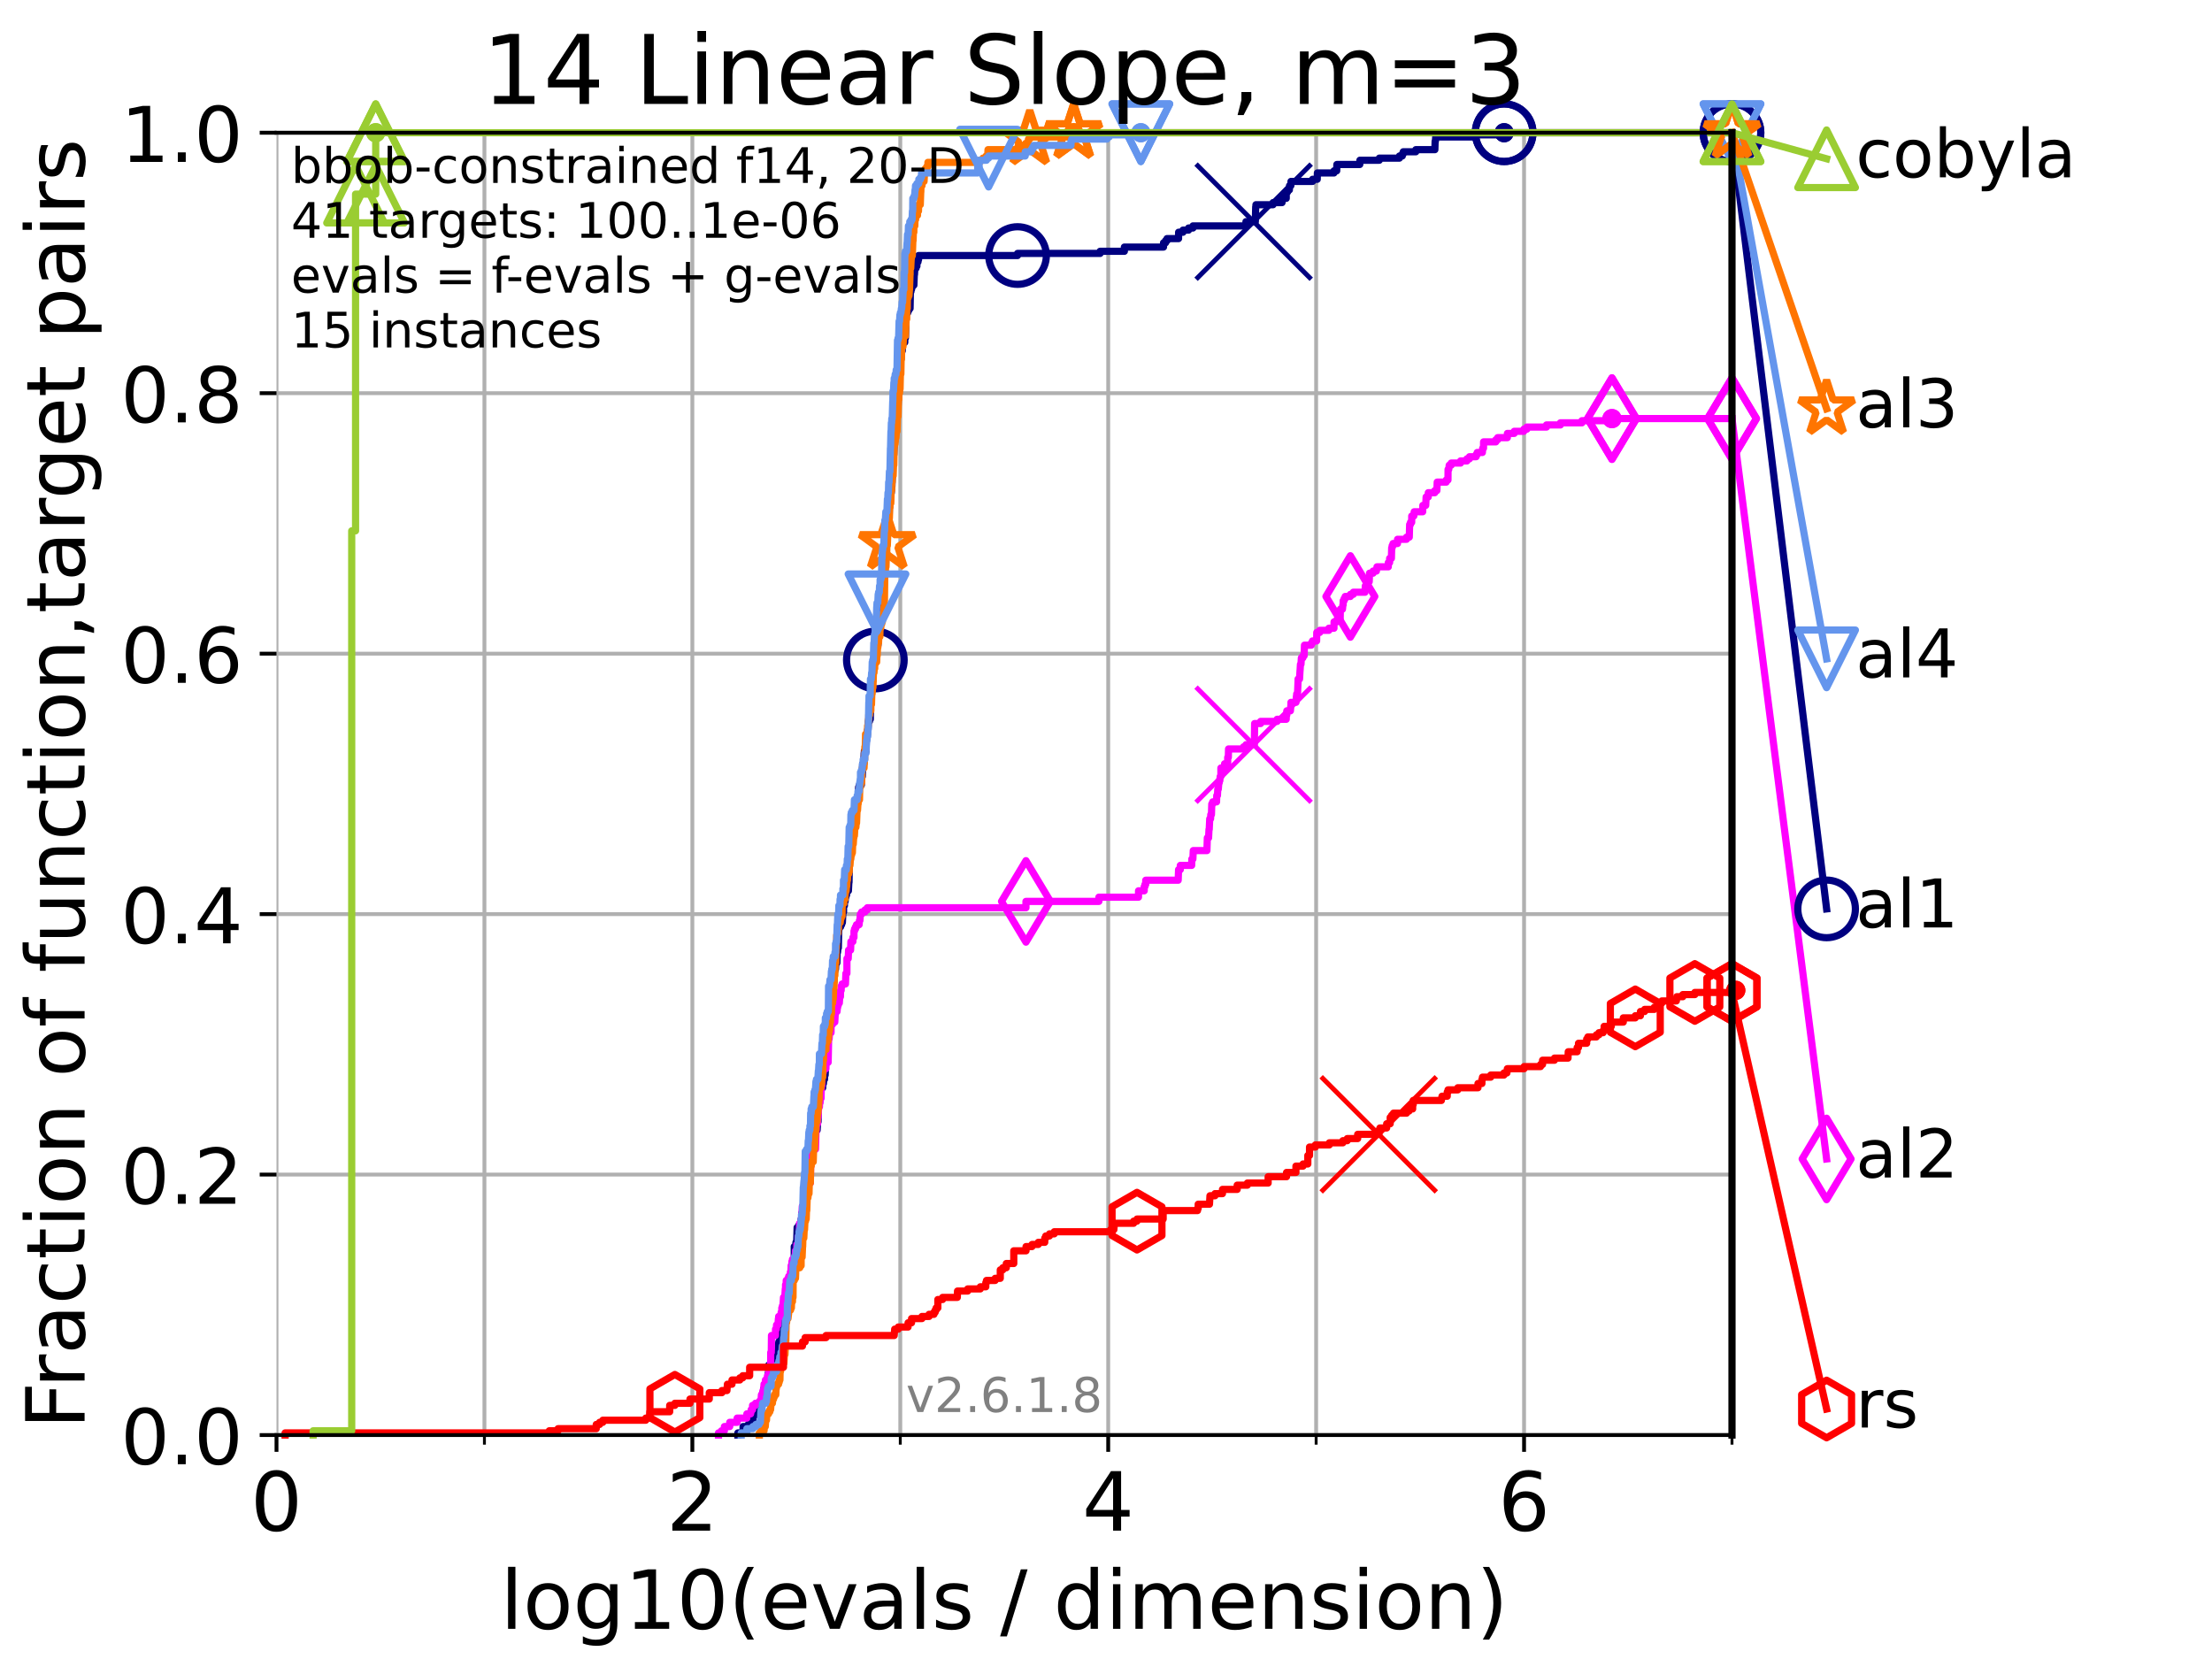 <?xml version="1.0" encoding="utf-8" standalone="no"?>
<!DOCTYPE svg PUBLIC "-//W3C//DTD SVG 1.1//EN"
  "http://www.w3.org/Graphics/SVG/1.1/DTD/svg11.dtd">
<!-- Created with matplotlib (https://matplotlib.org/) -->
<svg height="345.6pt" version="1.1" viewBox="0 0 460.8 345.6" width="460.8pt" xmlns="http://www.w3.org/2000/svg" xmlns:xlink="http://www.w3.org/1999/xlink">
 <defs>
  <style type="text/css">*{stroke-linecap:butt;stroke-linejoin:round;}</style>
 </defs>
 <g id="figure_1">
  <g id="patch_1">
   <path d="M 0 345.6 
L 460.8 345.6 
L 460.8 0 
L 0 0 
z
" style="fill:#ffffff;"/>
  </g>
  <g id="axes_1">
   <g id="patch_2">
    <path d="M 57.6 298.944 
L 360.806 298.944 
L 360.806 27.648 
L 57.6 27.648 
z
" style="fill:#ffffff;"/>
   </g>
   <g id="matplotlib.axis_1">
    <g id="xtick_1">
     <g id="line2d_1">
      <path clip-path="url(#p72591e0993)" d="M 57.6 298.944 
L 57.6 27.648 
" style="fill:none;stroke:#b0b0b0;stroke-linecap:square;stroke-width:0.8;"/>
     </g>
     <g id="line2d_2">
      <defs>
       <path d="M 0 0 
L 0 3.5 
" id="m697f4da6d9" style="stroke:#000000;stroke-width:0.8;"/>
      </defs>
      <g>
       <use style="stroke:#000000;stroke-width:0.8;" x="57.6" xlink:href="#m697f4da6d9" y="298.944"/>
      </g>
     </g>
     <g id="text_1">
      <!-- 0 -->
      <g transform="translate(52.192 318.861)scale(0.17 -0.17)">
       <defs>
        <path d="M 31.781 66.406 
Q 24.172 66.406 20.328 58.906 
Q 16.5 51.422 16.5 36.375 
Q 16.5 21.391 20.328 13.891 
Q 24.172 6.391 31.781 6.391 
Q 39.453 6.391 43.281 13.891 
Q 47.125 21.391 47.125 36.375 
Q 47.125 51.422 43.281 58.906 
Q 39.453 66.406 31.781 66.406 
z
M 31.781 74.219 
Q 44.047 74.219 50.516 64.516 
Q 56.984 54.828 56.984 36.375 
Q 56.984 17.969 50.516 8.266 
Q 44.047 -1.422 31.781 -1.422 
Q 19.531 -1.422 13.062 8.266 
Q 6.594 17.969 6.594 36.375 
Q 6.594 54.828 13.062 64.516 
Q 19.531 74.219 31.781 74.219 
z
" id="DejaVuSans-48"/>
       </defs>
       <use xlink:href="#DejaVuSans-48"/>
      </g>
     </g>
    </g>
    <g id="xtick_2">
     <g id="line2d_3">
      <path clip-path="url(#p72591e0993)" d="M 144.23 298.944 
L 144.23 27.648 
" style="fill:none;stroke:#b0b0b0;stroke-linecap:square;stroke-width:0.8;"/>
     </g>
     <g id="line2d_4">
      <g>
       <use style="stroke:#000000;stroke-width:0.8;" x="144.23" xlink:href="#m697f4da6d9" y="298.944"/>
      </g>
     </g>
     <g id="text_2">
      <!-- 2 -->
      <g transform="translate(138.822 318.861)scale(0.17 -0.17)">
       <defs>
        <path d="M 19.188 8.297 
L 53.609 8.297 
L 53.609 0 
L 7.328 0 
L 7.328 8.297 
Q 12.938 14.109 22.625 23.891 
Q 32.328 33.688 34.812 36.531 
Q 39.547 41.844 41.422 45.531 
Q 43.312 49.219 43.312 52.781 
Q 43.312 58.594 39.234 62.25 
Q 35.156 65.922 28.609 65.922 
Q 23.969 65.922 18.812 64.312 
Q 13.672 62.703 7.812 59.422 
L 7.812 69.391 
Q 13.766 71.781 18.938 73 
Q 24.125 74.219 28.422 74.219 
Q 39.75 74.219 46.484 68.547 
Q 53.219 62.891 53.219 53.422 
Q 53.219 48.922 51.531 44.891 
Q 49.859 40.875 45.406 35.406 
Q 44.188 33.984 37.641 27.219 
Q 31.109 20.453 19.188 8.297 
z
" id="DejaVuSans-50"/>
       </defs>
       <use xlink:href="#DejaVuSans-50"/>
      </g>
     </g>
    </g>
    <g id="xtick_3">
     <g id="line2d_5">
      <path clip-path="url(#p72591e0993)" d="M 230.861 298.944 
L 230.861 27.648 
" style="fill:none;stroke:#b0b0b0;stroke-linecap:square;stroke-width:0.8;"/>
     </g>
     <g id="line2d_6">
      <g>
       <use style="stroke:#000000;stroke-width:0.8;" x="230.861" xlink:href="#m697f4da6d9" y="298.944"/>
      </g>
     </g>
     <g id="text_3">
      <!-- 4 -->
      <g transform="translate(225.453 318.861)scale(0.17 -0.17)">
       <defs>
        <path d="M 37.797 64.312 
L 12.891 25.391 
L 37.797 25.391 
z
M 35.203 72.906 
L 47.609 72.906 
L 47.609 25.391 
L 58.016 25.391 
L 58.016 17.188 
L 47.609 17.188 
L 47.609 0 
L 37.797 0 
L 37.797 17.188 
L 4.891 17.188 
L 4.891 26.703 
z
" id="DejaVuSans-52"/>
       </defs>
       <use xlink:href="#DejaVuSans-52"/>
      </g>
     </g>
    </g>
    <g id="xtick_4">
     <g id="line2d_7">
      <path clip-path="url(#p72591e0993)" d="M 317.491 298.944 
L 317.491 27.648 
" style="fill:none;stroke:#b0b0b0;stroke-linecap:square;stroke-width:0.8;"/>
     </g>
     <g id="line2d_8">
      <g>
       <use style="stroke:#000000;stroke-width:0.8;" x="317.491" xlink:href="#m697f4da6d9" y="298.944"/>
      </g>
     </g>
     <g id="text_4">
      <!-- 6 -->
      <g transform="translate(312.083 318.861)scale(0.17 -0.17)">
       <defs>
        <path d="M 33.016 40.375 
Q 26.375 40.375 22.484 35.828 
Q 18.609 31.297 18.609 23.391 
Q 18.609 15.531 22.484 10.953 
Q 26.375 6.391 33.016 6.391 
Q 39.656 6.391 43.531 10.953 
Q 47.406 15.531 47.406 23.391 
Q 47.406 31.297 43.531 35.828 
Q 39.656 40.375 33.016 40.375 
z
M 52.594 71.297 
L 52.594 62.312 
Q 48.875 64.062 45.094 64.984 
Q 41.312 65.922 37.594 65.922 
Q 27.828 65.922 22.672 59.328 
Q 17.531 52.734 16.797 39.406 
Q 19.672 43.656 24.016 45.922 
Q 28.375 48.188 33.594 48.188 
Q 44.578 48.188 50.953 41.516 
Q 57.328 34.859 57.328 23.391 
Q 57.328 12.156 50.688 5.359 
Q 44.047 -1.422 33.016 -1.422 
Q 20.359 -1.422 13.672 8.266 
Q 6.984 17.969 6.984 36.375 
Q 6.984 53.656 15.188 63.938 
Q 23.391 74.219 37.203 74.219 
Q 40.922 74.219 44.703 73.484 
Q 48.484 72.75 52.594 71.297 
z
" id="DejaVuSans-54"/>
       </defs>
       <use xlink:href="#DejaVuSans-54"/>
      </g>
     </g>
    </g>
    <g id="xtick_5">
     <g id="line2d_9">
      <path clip-path="url(#p72591e0993)" d="M 100.915 298.944 
L 100.915 27.648 
" style="fill:none;stroke:#b0b0b0;stroke-linecap:square;stroke-width:0.8;"/>
     </g>
     <g id="line2d_10">
      <defs>
       <path d="M 0 0 
L 0 2 
" id="m34bb4d762f" style="stroke:#000000;stroke-width:0.6;"/>
      </defs>
      <g>
       <use style="stroke:#000000;stroke-width:0.6;" x="100.915" xlink:href="#m34bb4d762f" y="298.944"/>
      </g>
     </g>
    </g>
    <g id="xtick_6">
     <g id="line2d_11">
      <path clip-path="url(#p72591e0993)" d="M 187.546 298.944 
L 187.546 27.648 
" style="fill:none;stroke:#b0b0b0;stroke-linecap:square;stroke-width:0.8;"/>
     </g>
     <g id="line2d_12">
      <g>
       <use style="stroke:#000000;stroke-width:0.6;" x="187.546" xlink:href="#m34bb4d762f" y="298.944"/>
      </g>
     </g>
    </g>
    <g id="xtick_7">
     <g id="line2d_13">
      <path clip-path="url(#p72591e0993)" d="M 274.176 298.944 
L 274.176 27.648 
" style="fill:none;stroke:#b0b0b0;stroke-linecap:square;stroke-width:0.8;"/>
     </g>
     <g id="line2d_14">
      <g>
       <use style="stroke:#000000;stroke-width:0.6;" x="274.176" xlink:href="#m34bb4d762f" y="298.944"/>
      </g>
     </g>
    </g>
    <g id="xtick_8">
     <g id="line2d_15">
      <path clip-path="url(#p72591e0993)" d="M 360.806 298.944 
L 360.806 27.648 
" style="fill:none;stroke:#b0b0b0;stroke-linecap:square;stroke-width:0.8;"/>
     </g>
     <g id="line2d_16">
      <g>
       <use style="stroke:#000000;stroke-width:0.6;" x="360.806" xlink:href="#m34bb4d762f" y="298.944"/>
      </g>
     </g>
    </g>
    <g id="text_5">
     <!-- log10(evals / dimension) -->
     <g transform="translate(104.239 339.314)scale(0.17 -0.17)">
      <defs>
       <path d="M 9.422 75.984 
L 18.406 75.984 
L 18.406 0 
L 9.422 0 
z
" id="DejaVuSans-108"/>
       <path d="M 30.609 48.391 
Q 23.391 48.391 19.188 42.75 
Q 14.984 37.109 14.984 27.297 
Q 14.984 17.484 19.156 11.844 
Q 23.344 6.203 30.609 6.203 
Q 37.797 6.203 41.984 11.859 
Q 46.188 17.531 46.188 27.297 
Q 46.188 37.016 41.984 42.703 
Q 37.797 48.391 30.609 48.391 
z
M 30.609 56 
Q 42.328 56 49.016 48.375 
Q 55.719 40.766 55.719 27.297 
Q 55.719 13.875 49.016 6.219 
Q 42.328 -1.422 30.609 -1.422 
Q 18.844 -1.422 12.172 6.219 
Q 5.516 13.875 5.516 27.297 
Q 5.516 40.766 12.172 48.375 
Q 18.844 56 30.609 56 
z
" id="DejaVuSans-111"/>
       <path d="M 45.406 27.984 
Q 45.406 37.75 41.375 43.109 
Q 37.359 48.484 30.078 48.484 
Q 22.859 48.484 18.828 43.109 
Q 14.797 37.75 14.797 27.984 
Q 14.797 18.266 18.828 12.891 
Q 22.859 7.516 30.078 7.516 
Q 37.359 7.516 41.375 12.891 
Q 45.406 18.266 45.406 27.984 
z
M 54.391 6.781 
Q 54.391 -7.172 48.188 -13.984 
Q 42 -20.797 29.203 -20.797 
Q 24.469 -20.797 20.266 -20.094 
Q 16.062 -19.391 12.109 -17.922 
L 12.109 -9.188 
Q 16.062 -11.328 19.922 -12.344 
Q 23.781 -13.375 27.781 -13.375 
Q 36.625 -13.375 41.016 -8.766 
Q 45.406 -4.156 45.406 5.172 
L 45.406 9.625 
Q 42.625 4.781 38.281 2.391 
Q 33.938 0 27.875 0 
Q 17.828 0 11.672 7.656 
Q 5.516 15.328 5.516 27.984 
Q 5.516 40.672 11.672 48.328 
Q 17.828 56 27.875 56 
Q 33.938 56 38.281 53.609 
Q 42.625 51.219 45.406 46.391 
L 45.406 54.688 
L 54.391 54.688 
z
" id="DejaVuSans-103"/>
       <path d="M 12.406 8.297 
L 28.516 8.297 
L 28.516 63.922 
L 10.984 60.406 
L 10.984 69.391 
L 28.422 72.906 
L 38.281 72.906 
L 38.281 8.297 
L 54.391 8.297 
L 54.391 0 
L 12.406 0 
z
" id="DejaVuSans-49"/>
       <path d="M 31 75.875 
Q 24.469 64.656 21.281 53.656 
Q 18.109 42.672 18.109 31.391 
Q 18.109 20.125 21.312 9.062 
Q 24.516 -2 31 -13.188 
L 23.188 -13.188 
Q 15.875 -1.703 12.234 9.375 
Q 8.594 20.453 8.594 31.391 
Q 8.594 42.281 12.203 53.312 
Q 15.828 64.359 23.188 75.875 
z
" id="DejaVuSans-40"/>
       <path d="M 56.203 29.594 
L 56.203 25.203 
L 14.891 25.203 
Q 15.484 15.922 20.484 11.062 
Q 25.484 6.203 34.422 6.203 
Q 39.594 6.203 44.453 7.469 
Q 49.312 8.734 54.109 11.281 
L 54.109 2.781 
Q 49.266 0.734 44.188 -0.344 
Q 39.109 -1.422 33.891 -1.422 
Q 20.797 -1.422 13.156 6.188 
Q 5.516 13.812 5.516 26.812 
Q 5.516 40.234 12.766 48.109 
Q 20.016 56 32.328 56 
Q 43.359 56 49.781 48.891 
Q 56.203 41.797 56.203 29.594 
z
M 47.219 32.234 
Q 47.125 39.594 43.094 43.984 
Q 39.062 48.391 32.422 48.391 
Q 24.906 48.391 20.391 44.141 
Q 15.875 39.891 15.188 32.172 
z
" id="DejaVuSans-101"/>
       <path d="M 2.984 54.688 
L 12.5 54.688 
L 29.594 8.797 
L 46.688 54.688 
L 56.203 54.688 
L 35.688 0 
L 23.484 0 
z
" id="DejaVuSans-118"/>
       <path d="M 34.281 27.484 
Q 23.391 27.484 19.188 25 
Q 14.984 22.516 14.984 16.5 
Q 14.984 11.719 18.141 8.906 
Q 21.297 6.109 26.703 6.109 
Q 34.188 6.109 38.703 11.406 
Q 43.219 16.703 43.219 25.484 
L 43.219 27.484 
z
M 52.203 31.203 
L 52.203 0 
L 43.219 0 
L 43.219 8.297 
Q 40.141 3.328 35.547 0.953 
Q 30.953 -1.422 24.312 -1.422 
Q 15.922 -1.422 10.953 3.297 
Q 6 8.016 6 15.922 
Q 6 25.141 12.172 29.828 
Q 18.359 34.516 30.609 34.516 
L 43.219 34.516 
L 43.219 35.406 
Q 43.219 41.609 39.141 45 
Q 35.062 48.391 27.688 48.391 
Q 23 48.391 18.547 47.266 
Q 14.109 46.141 10.016 43.891 
L 10.016 52.203 
Q 14.938 54.109 19.578 55.047 
Q 24.219 56 28.609 56 
Q 40.484 56 46.344 49.844 
Q 52.203 43.703 52.203 31.203 
z
" id="DejaVuSans-97"/>
       <path d="M 44.281 53.078 
L 44.281 44.578 
Q 40.484 46.531 36.375 47.5 
Q 32.281 48.484 27.875 48.484 
Q 21.188 48.484 17.844 46.438 
Q 14.5 44.391 14.5 40.281 
Q 14.5 37.156 16.891 35.375 
Q 19.281 33.594 26.516 31.984 
L 29.594 31.297 
Q 39.156 29.25 43.188 25.516 
Q 47.219 21.781 47.219 15.094 
Q 47.219 7.469 41.188 3.016 
Q 35.156 -1.422 24.609 -1.422 
Q 20.219 -1.422 15.453 -0.562 
Q 10.688 0.297 5.422 2 
L 5.422 11.281 
Q 10.406 8.688 15.234 7.391 
Q 20.062 6.109 24.812 6.109 
Q 31.156 6.109 34.562 8.281 
Q 37.984 10.453 37.984 14.406 
Q 37.984 18.062 35.516 20.016 
Q 33.062 21.969 24.703 23.781 
L 21.578 24.516 
Q 13.234 26.266 9.516 29.906 
Q 5.812 33.547 5.812 39.891 
Q 5.812 47.609 11.281 51.797 
Q 16.75 56 26.812 56 
Q 31.781 56 36.172 55.266 
Q 40.578 54.547 44.281 53.078 
z
" id="DejaVuSans-115"/>
       <path id="DejaVuSans-32"/>
       <path d="M 25.391 72.906 
L 33.688 72.906 
L 8.297 -9.281 
L 0 -9.281 
z
" id="DejaVuSans-47"/>
       <path d="M 45.406 46.391 
L 45.406 75.984 
L 54.391 75.984 
L 54.391 0 
L 45.406 0 
L 45.406 8.203 
Q 42.578 3.328 38.25 0.953 
Q 33.938 -1.422 27.875 -1.422 
Q 17.969 -1.422 11.734 6.484 
Q 5.516 14.406 5.516 27.297 
Q 5.516 40.188 11.734 48.094 
Q 17.969 56 27.875 56 
Q 33.938 56 38.25 53.625 
Q 42.578 51.266 45.406 46.391 
z
M 14.797 27.297 
Q 14.797 17.391 18.875 11.75 
Q 22.953 6.109 30.078 6.109 
Q 37.203 6.109 41.297 11.75 
Q 45.406 17.391 45.406 27.297 
Q 45.406 37.203 41.297 42.844 
Q 37.203 48.484 30.078 48.484 
Q 22.953 48.484 18.875 42.844 
Q 14.797 37.203 14.797 27.297 
z
" id="DejaVuSans-100"/>
       <path d="M 9.422 54.688 
L 18.406 54.688 
L 18.406 0 
L 9.422 0 
z
M 9.422 75.984 
L 18.406 75.984 
L 18.406 64.594 
L 9.422 64.594 
z
" id="DejaVuSans-105"/>
       <path d="M 52 44.188 
Q 55.375 50.25 60.062 53.125 
Q 64.75 56 71.094 56 
Q 79.641 56 84.281 50.016 
Q 88.922 44.047 88.922 33.016 
L 88.922 0 
L 79.891 0 
L 79.891 32.719 
Q 79.891 40.578 77.094 44.375 
Q 74.312 48.188 68.609 48.188 
Q 61.625 48.188 57.562 43.547 
Q 53.516 38.922 53.516 30.906 
L 53.516 0 
L 44.484 0 
L 44.484 32.719 
Q 44.484 40.625 41.703 44.406 
Q 38.922 48.188 33.109 48.188 
Q 26.219 48.188 22.156 43.531 
Q 18.109 38.875 18.109 30.906 
L 18.109 0 
L 9.078 0 
L 9.078 54.688 
L 18.109 54.688 
L 18.109 46.188 
Q 21.188 51.219 25.484 53.609 
Q 29.781 56 35.688 56 
Q 41.656 56 45.828 52.969 
Q 50 49.953 52 44.188 
z
" id="DejaVuSans-109"/>
       <path d="M 54.891 33.016 
L 54.891 0 
L 45.906 0 
L 45.906 32.719 
Q 45.906 40.484 42.875 44.328 
Q 39.844 48.188 33.797 48.188 
Q 26.516 48.188 22.312 43.547 
Q 18.109 38.922 18.109 30.906 
L 18.109 0 
L 9.078 0 
L 9.078 54.688 
L 18.109 54.688 
L 18.109 46.188 
Q 21.344 51.125 25.703 53.562 
Q 30.078 56 35.797 56 
Q 45.219 56 50.047 50.172 
Q 54.891 44.344 54.891 33.016 
z
" id="DejaVuSans-110"/>
       <path d="M 8.016 75.875 
L 15.828 75.875 
Q 23.141 64.359 26.781 53.312 
Q 30.422 42.281 30.422 31.391 
Q 30.422 20.453 26.781 9.375 
Q 23.141 -1.703 15.828 -13.188 
L 8.016 -13.188 
Q 14.5 -2 17.703 9.062 
Q 20.906 20.125 20.906 31.391 
Q 20.906 42.672 17.703 53.656 
Q 14.5 64.656 8.016 75.875 
z
" id="DejaVuSans-41"/>
      </defs>
      <use xlink:href="#DejaVuSans-108"/>
      <use x="27.783" xlink:href="#DejaVuSans-111"/>
      <use x="88.965" xlink:href="#DejaVuSans-103"/>
      <use x="152.441" xlink:href="#DejaVuSans-49"/>
      <use x="216.064" xlink:href="#DejaVuSans-48"/>
      <use x="279.688" xlink:href="#DejaVuSans-40"/>
      <use x="318.701" xlink:href="#DejaVuSans-101"/>
      <use x="380.225" xlink:href="#DejaVuSans-118"/>
      <use x="439.404" xlink:href="#DejaVuSans-97"/>
      <use x="500.684" xlink:href="#DejaVuSans-108"/>
      <use x="528.467" xlink:href="#DejaVuSans-115"/>
      <use x="580.566" xlink:href="#DejaVuSans-32"/>
      <use x="612.354" xlink:href="#DejaVuSans-47"/>
      <use x="646.045" xlink:href="#DejaVuSans-32"/>
      <use x="677.832" xlink:href="#DejaVuSans-100"/>
      <use x="741.309" xlink:href="#DejaVuSans-105"/>
      <use x="769.092" xlink:href="#DejaVuSans-109"/>
      <use x="866.504" xlink:href="#DejaVuSans-101"/>
      <use x="928.027" xlink:href="#DejaVuSans-110"/>
      <use x="991.406" xlink:href="#DejaVuSans-115"/>
      <use x="1043.506" xlink:href="#DejaVuSans-105"/>
      <use x="1071.289" xlink:href="#DejaVuSans-111"/>
      <use x="1132.471" xlink:href="#DejaVuSans-110"/>
      <use x="1195.85" xlink:href="#DejaVuSans-41"/>
     </g>
    </g>
   </g>
   <g id="matplotlib.axis_2">
    <g id="ytick_1">
     <g id="line2d_17">
      <path clip-path="url(#p72591e0993)" d="M 57.6 298.944 
L 360.806 298.944 
" style="fill:none;stroke:#b0b0b0;stroke-linecap:square;stroke-width:0.8;"/>
     </g>
     <g id="line2d_18">
      <defs>
       <path d="M 0 0 
L -3.5 0 
" id="m444ad592ff" style="stroke:#000000;stroke-width:0.8;"/>
      </defs>
      <g>
       <use style="stroke:#000000;stroke-width:0.8;" x="57.6" xlink:href="#m444ad592ff" y="298.944"/>
      </g>
     </g>
     <g id="text_6">
      <!-- 0.0 -->
      <g transform="translate(25.155 305.023)scale(0.16 -0.16)">
       <defs>
        <path d="M 10.688 12.406 
L 21 12.406 
L 21 0 
L 10.688 0 
z
" id="DejaVuSans-46"/>
       </defs>
       <use xlink:href="#DejaVuSans-48"/>
       <use x="63.623" xlink:href="#DejaVuSans-46"/>
       <use x="95.41" xlink:href="#DejaVuSans-48"/>
      </g>
     </g>
    </g>
    <g id="ytick_2">
     <g id="line2d_19">
      <path clip-path="url(#p72591e0993)" d="M 57.6 244.685 
L 360.806 244.685 
" style="fill:none;stroke:#b0b0b0;stroke-linecap:square;stroke-width:0.8;"/>
     </g>
     <g id="line2d_20">
      <g>
       <use style="stroke:#000000;stroke-width:0.8;" x="57.6" xlink:href="#m444ad592ff" y="244.685"/>
      </g>
     </g>
     <g id="text_7">
      <!-- 0.2 -->
      <g transform="translate(25.155 250.764)scale(0.16 -0.16)">
       <use xlink:href="#DejaVuSans-48"/>
       <use x="63.623" xlink:href="#DejaVuSans-46"/>
       <use x="95.41" xlink:href="#DejaVuSans-50"/>
      </g>
     </g>
    </g>
    <g id="ytick_3">
     <g id="line2d_21">
      <path clip-path="url(#p72591e0993)" d="M 57.6 190.426 
L 360.806 190.426 
" style="fill:none;stroke:#b0b0b0;stroke-linecap:square;stroke-width:0.8;"/>
     </g>
     <g id="line2d_22">
      <g>
       <use style="stroke:#000000;stroke-width:0.8;" x="57.6" xlink:href="#m444ad592ff" y="190.426"/>
      </g>
     </g>
     <g id="text_8">
      <!-- 0.4 -->
      <g transform="translate(25.155 196.504)scale(0.16 -0.16)">
       <use xlink:href="#DejaVuSans-48"/>
       <use x="63.623" xlink:href="#DejaVuSans-46"/>
       <use x="95.41" xlink:href="#DejaVuSans-52"/>
      </g>
     </g>
    </g>
    <g id="ytick_4">
     <g id="line2d_23">
      <path clip-path="url(#p72591e0993)" d="M 57.6 136.166 
L 360.806 136.166 
" style="fill:none;stroke:#b0b0b0;stroke-linecap:square;stroke-width:0.8;"/>
     </g>
     <g id="line2d_24">
      <g>
       <use style="stroke:#000000;stroke-width:0.8;" x="57.6" xlink:href="#m444ad592ff" y="136.166"/>
      </g>
     </g>
     <g id="text_9">
      <!-- 0.6 -->
      <g transform="translate(25.155 142.245)scale(0.16 -0.16)">
       <use xlink:href="#DejaVuSans-48"/>
       <use x="63.623" xlink:href="#DejaVuSans-46"/>
       <use x="95.41" xlink:href="#DejaVuSans-54"/>
      </g>
     </g>
    </g>
    <g id="ytick_5">
     <g id="line2d_25">
      <path clip-path="url(#p72591e0993)" d="M 57.6 81.907 
L 360.806 81.907 
" style="fill:none;stroke:#b0b0b0;stroke-linecap:square;stroke-width:0.8;"/>
     </g>
     <g id="line2d_26">
      <g>
       <use style="stroke:#000000;stroke-width:0.8;" x="57.6" xlink:href="#m444ad592ff" y="81.907"/>
      </g>
     </g>
     <g id="text_10">
      <!-- 0.8 -->
      <g transform="translate(25.155 87.986)scale(0.16 -0.16)">
       <defs>
        <path d="M 31.781 34.625 
Q 24.75 34.625 20.719 30.859 
Q 16.703 27.094 16.703 20.516 
Q 16.703 13.922 20.719 10.156 
Q 24.75 6.391 31.781 6.391 
Q 38.812 6.391 42.859 10.172 
Q 46.922 13.969 46.922 20.516 
Q 46.922 27.094 42.891 30.859 
Q 38.875 34.625 31.781 34.625 
z
M 21.922 38.812 
Q 15.578 40.375 12.031 44.719 
Q 8.5 49.078 8.5 55.328 
Q 8.5 64.062 14.719 69.141 
Q 20.953 74.219 31.781 74.219 
Q 42.672 74.219 48.875 69.141 
Q 55.078 64.062 55.078 55.328 
Q 55.078 49.078 51.531 44.719 
Q 48 40.375 41.703 38.812 
Q 48.828 37.156 52.797 32.312 
Q 56.781 27.484 56.781 20.516 
Q 56.781 9.906 50.312 4.234 
Q 43.844 -1.422 31.781 -1.422 
Q 19.734 -1.422 13.25 4.234 
Q 6.781 9.906 6.781 20.516 
Q 6.781 27.484 10.781 32.312 
Q 14.797 37.156 21.922 38.812 
z
M 18.312 54.391 
Q 18.312 48.734 21.844 45.562 
Q 25.391 42.391 31.781 42.391 
Q 38.141 42.391 41.719 45.562 
Q 45.312 48.734 45.312 54.391 
Q 45.312 60.062 41.719 63.234 
Q 38.141 66.406 31.781 66.406 
Q 25.391 66.406 21.844 63.234 
Q 18.312 60.062 18.312 54.391 
z
" id="DejaVuSans-56"/>
       </defs>
       <use xlink:href="#DejaVuSans-48"/>
       <use x="63.623" xlink:href="#DejaVuSans-46"/>
       <use x="95.41" xlink:href="#DejaVuSans-56"/>
      </g>
     </g>
    </g>
    <g id="ytick_6">
     <g id="line2d_27">
      <path clip-path="url(#p72591e0993)" d="M 57.6 27.648 
L 360.806 27.648 
" style="fill:none;stroke:#b0b0b0;stroke-linecap:square;stroke-width:0.8;"/>
     </g>
     <g id="line2d_28">
      <g>
       <use style="stroke:#000000;stroke-width:0.8;" x="57.6" xlink:href="#m444ad592ff" y="27.648"/>
      </g>
     </g>
     <g id="text_11">
      <!-- 1.0 -->
      <g transform="translate(25.155 33.727)scale(0.16 -0.16)">
       <use xlink:href="#DejaVuSans-49"/>
       <use x="63.623" xlink:href="#DejaVuSans-46"/>
       <use x="95.41" xlink:href="#DejaVuSans-48"/>
      </g>
     </g>
    </g>
    <g id="text_12">
     <!-- Fraction of function,target pairs -->
     <g transform="translate(17.62 297.681)rotate(-90)scale(0.17 -0.17)">
      <defs>
       <path d="M 9.812 72.906 
L 51.703 72.906 
L 51.703 64.594 
L 19.672 64.594 
L 19.672 43.109 
L 48.578 43.109 
L 48.578 34.812 
L 19.672 34.812 
L 19.672 0 
L 9.812 0 
z
" id="DejaVuSans-70"/>
       <path d="M 41.109 46.297 
Q 39.594 47.172 37.812 47.578 
Q 36.031 48 33.891 48 
Q 26.266 48 22.188 43.047 
Q 18.109 38.094 18.109 28.812 
L 18.109 0 
L 9.078 0 
L 9.078 54.688 
L 18.109 54.688 
L 18.109 46.188 
Q 20.953 51.172 25.484 53.578 
Q 30.031 56 36.531 56 
Q 37.453 56 38.578 55.875 
Q 39.703 55.766 41.062 55.516 
z
" id="DejaVuSans-114"/>
       <path d="M 48.781 52.594 
L 48.781 44.188 
Q 44.969 46.297 41.141 47.344 
Q 37.312 48.391 33.406 48.391 
Q 24.656 48.391 19.812 42.844 
Q 14.984 37.312 14.984 27.297 
Q 14.984 17.281 19.812 11.734 
Q 24.656 6.203 33.406 6.203 
Q 37.312 6.203 41.141 7.25 
Q 44.969 8.297 48.781 10.406 
L 48.781 2.094 
Q 45.016 0.344 40.984 -0.531 
Q 36.969 -1.422 32.422 -1.422 
Q 20.062 -1.422 12.781 6.344 
Q 5.516 14.109 5.516 27.297 
Q 5.516 40.672 12.859 48.328 
Q 20.219 56 33.016 56 
Q 37.156 56 41.109 55.141 
Q 45.062 54.297 48.781 52.594 
z
" id="DejaVuSans-99"/>
       <path d="M 18.312 70.219 
L 18.312 54.688 
L 36.812 54.688 
L 36.812 47.703 
L 18.312 47.703 
L 18.312 18.016 
Q 18.312 11.328 20.141 9.422 
Q 21.969 7.516 27.594 7.516 
L 36.812 7.516 
L 36.812 0 
L 27.594 0 
Q 17.188 0 13.234 3.875 
Q 9.281 7.766 9.281 18.016 
L 9.281 47.703 
L 2.688 47.703 
L 2.688 54.688 
L 9.281 54.688 
L 9.281 70.219 
z
" id="DejaVuSans-116"/>
       <path d="M 37.109 75.984 
L 37.109 68.5 
L 28.516 68.5 
Q 23.688 68.5 21.797 66.547 
Q 19.922 64.594 19.922 59.516 
L 19.922 54.688 
L 34.719 54.688 
L 34.719 47.703 
L 19.922 47.703 
L 19.922 0 
L 10.891 0 
L 10.891 47.703 
L 2.297 47.703 
L 2.297 54.688 
L 10.891 54.688 
L 10.891 58.5 
Q 10.891 67.625 15.141 71.797 
Q 19.391 75.984 28.609 75.984 
z
" id="DejaVuSans-102"/>
       <path d="M 8.5 21.578 
L 8.5 54.688 
L 17.484 54.688 
L 17.484 21.922 
Q 17.484 14.156 20.5 10.266 
Q 23.531 6.391 29.594 6.391 
Q 36.859 6.391 41.078 11.031 
Q 45.312 15.672 45.312 23.688 
L 45.312 54.688 
L 54.297 54.688 
L 54.297 0 
L 45.312 0 
L 45.312 8.406 
Q 42.047 3.422 37.719 1 
Q 33.406 -1.422 27.688 -1.422 
Q 18.266 -1.422 13.375 4.438 
Q 8.5 10.297 8.5 21.578 
z
M 31.109 56 
z
" id="DejaVuSans-117"/>
       <path d="M 11.719 12.406 
L 22.016 12.406 
L 22.016 4 
L 14.016 -11.625 
L 7.719 -11.625 
L 11.719 4 
z
" id="DejaVuSans-44"/>
       <path d="M 18.109 8.203 
L 18.109 -20.797 
L 9.078 -20.797 
L 9.078 54.688 
L 18.109 54.688 
L 18.109 46.391 
Q 20.953 51.266 25.266 53.625 
Q 29.594 56 35.594 56 
Q 45.562 56 51.781 48.094 
Q 58.016 40.188 58.016 27.297 
Q 58.016 14.406 51.781 6.484 
Q 45.562 -1.422 35.594 -1.422 
Q 29.594 -1.422 25.266 0.953 
Q 20.953 3.328 18.109 8.203 
z
M 48.688 27.297 
Q 48.688 37.203 44.609 42.844 
Q 40.531 48.484 33.406 48.484 
Q 26.266 48.484 22.188 42.844 
Q 18.109 37.203 18.109 27.297 
Q 18.109 17.391 22.188 11.75 
Q 26.266 6.109 33.406 6.109 
Q 40.531 6.109 44.609 11.75 
Q 48.688 17.391 48.688 27.297 
z
" id="DejaVuSans-112"/>
      </defs>
      <use xlink:href="#DejaVuSans-70"/>
      <use x="50.27" xlink:href="#DejaVuSans-114"/>
      <use x="91.383" xlink:href="#DejaVuSans-97"/>
      <use x="152.662" xlink:href="#DejaVuSans-99"/>
      <use x="207.643" xlink:href="#DejaVuSans-116"/>
      <use x="246.852" xlink:href="#DejaVuSans-105"/>
      <use x="274.635" xlink:href="#DejaVuSans-111"/>
      <use x="335.816" xlink:href="#DejaVuSans-110"/>
      <use x="399.195" xlink:href="#DejaVuSans-32"/>
      <use x="430.982" xlink:href="#DejaVuSans-111"/>
      <use x="492.164" xlink:href="#DejaVuSans-102"/>
      <use x="527.369" xlink:href="#DejaVuSans-32"/>
      <use x="559.156" xlink:href="#DejaVuSans-102"/>
      <use x="594.361" xlink:href="#DejaVuSans-117"/>
      <use x="657.74" xlink:href="#DejaVuSans-110"/>
      <use x="721.119" xlink:href="#DejaVuSans-99"/>
      <use x="776.1" xlink:href="#DejaVuSans-116"/>
      <use x="815.309" xlink:href="#DejaVuSans-105"/>
      <use x="843.092" xlink:href="#DejaVuSans-111"/>
      <use x="904.273" xlink:href="#DejaVuSans-110"/>
      <use x="967.652" xlink:href="#DejaVuSans-44"/>
      <use x="999.439" xlink:href="#DejaVuSans-116"/>
      <use x="1038.648" xlink:href="#DejaVuSans-97"/>
      <use x="1099.928" xlink:href="#DejaVuSans-114"/>
      <use x="1139.291" xlink:href="#DejaVuSans-103"/>
      <use x="1202.768" xlink:href="#DejaVuSans-101"/>
      <use x="1264.291" xlink:href="#DejaVuSans-116"/>
      <use x="1303.5" xlink:href="#DejaVuSans-32"/>
      <use x="1335.287" xlink:href="#DejaVuSans-112"/>
      <use x="1398.764" xlink:href="#DejaVuSans-97"/>
      <use x="1460.043" xlink:href="#DejaVuSans-105"/>
      <use x="1487.826" xlink:href="#DejaVuSans-114"/>
      <use x="1528.939" xlink:href="#DejaVuSans-115"/>
     </g>
    </g>
   </g>
   <g id="line2d_29">
    <defs>
     <path d="M 0 1.5 
C 0.398 1.5 0.779 1.342 1.061 1.061 
C 1.342 0.779 1.5 0.398 1.5 0 
C 1.5 -0.398 1.342 -0.779 1.061 -1.061 
C 0.779 -1.342 0.398 -1.5 0 -1.5 
C -0.398 -1.5 -0.779 -1.342 -1.061 -1.061 
C -1.342 -0.779 -1.5 -0.398 -1.5 0 
C -1.5 0.398 -1.342 0.779 -1.061 1.061 
C -0.779 1.342 -0.398 1.5 0 1.5 
z
" id="mde8bcf6d30" style="stroke:#000080;"/>
    </defs>
    <g>
     <use style="fill:#000080;stroke:#000080;" x="313.34" xlink:href="#mde8bcf6d30" y="27.648"/>
     <use style="fill:#000080;stroke:#000080;" x="313.34" xlink:href="#mde8bcf6d30" y="27.648"/>
    </g>
   </g>
   <g id="line2d_30">
    <path d="M 153.713 298.944 
L 153.713 298.503 
L 154.795 298.503 
L 154.795 297.179 
L 155.869 297.179 
L 155.869 296.738 
L 156.19 296.738 
L 156.28 295.856 
L 156.866 295.856 
L 156.866 294.974 
L 157.114 294.974 
L 157.114 294.533 
L 157.368 294.533 
L 157.368 293.65 
L 157.628 293.65 
L 157.647 292.327 
L 158.414 292.327 
L 158.414 291.886 
L 158.765 291.886 
L 158.869 290.121 
L 159.118 290.121 
L 159.118 289.239 
L 159.514 289.239 
L 159.514 288.798 
L 159.681 288.798 
L 159.681 287.475 
L 159.993 287.475 
L 160.033 286.151 
L 160.106 286.151 
L 160.122 284.387 
L 160.577 284.387 
L 160.577 283.946 
L 161.006 283.946 
L 161.006 283.063 
L 161.381 283.063 
L 161.381 282.622 
L 161.843 282.622 
L 161.843 281.74 
L 162.071 281.74 
L 162.136 279.975 
L 162.238 279.975 
L 162.238 279.534 
L 162.432 279.534 
L 162.539 276.446 
L 162.595 276.446 
L 162.595 275.123 
L 162.751 275.123 
L 162.751 274.682 
L 163.25 274.682 
L 163.345 273.358 
L 163.373 273.358 
L 163.461 271.594 
L 163.763 271.594 
L 163.869 269.829 
L 163.955 269.829 
L 163.955 268.947 
L 164.224 268.947 
L 164.243 267.183 
L 164.559 267.183 
L 164.559 266.3 
L 164.781 266.3 
L 164.793 264.536 
L 165.1 264.536 
L 165.1 263.653 
L 165.334 263.653 
L 165.334 263.212 
L 165.456 263.212 
L 165.456 259.683 
L 165.77 259.683 
L 165.812 258.801 
L 165.966 258.801 
L 166.055 255.713 
L 166.377 255.713 
L 166.377 255.272 
L 166.704 255.272 
L 166.704 254.831 
L 166.829 254.831 
L 166.902 253.949 
L 167.043 253.949 
L 167.071 252.625 
L 167.193 252.625 
L 167.199 251.302 
L 167.441 251.302 
L 167.534 249.978 
L 167.556 249.978 
L 167.654 247.773 
L 167.703 247.773 
L 167.713 246.008 
L 167.88 246.008 
L 167.987 244.244 
L 168.366 244.244 
L 168.475 243.361 
L 168.537 243.361 
L 168.609 241.156 
L 168.671 241.156 
L 168.768 238.95 
L 169.022 238.95 
L 169.127 238.068 
L 169.232 238.068 
L 169.232 237.627 
L 169.636 237.627 
L 169.743 236.744 
L 169.787 236.744 
L 169.84 235.421 
L 170.226 235.421 
L 170.33 233.657 
L 170.419 233.657 
L 170.48 230.127 
L 170.679 230.127 
L 170.743 229.245 
L 170.826 229.245 
L 170.826 228.363 
L 170.958 228.363 
L 171.022 226.598 
L 171.389 226.598 
L 171.389 225.716 
L 171.535 225.716 
L 171.588 224.834 
L 171.763 224.834 
L 171.763 223.952 
L 171.897 223.952 
L 171.988 221.746 
L 172.01 221.746 
L 172.052 219.54 
L 172.125 219.54 
L 172.125 218.658 
L 172.249 218.658 
L 172.337 215.57 
L 172.501 215.57 
L 172.572 214.247 
L 172.895 214.247 
L 172.997 212.041 
L 173.058 212.041 
L 173.163 207.63 
L 173.232 207.63 
L 173.32 205.865 
L 173.436 205.865 
L 173.444 204.983 
L 173.559 204.983 
L 173.559 204.542 
L 173.721 204.542 
L 173.787 202.336 
L 173.904 202.336 
L 173.904 201.895 
L 174.051 201.895 
L 174.121 200.572 
L 174.342 200.572 
L 174.38 198.366 
L 174.474 198.366 
L 174.561 197.484 
L 174.64 197.484 
L 174.722 193.514 
L 174.822 193.514 
L 174.822 193.072 
L 175.112 193.072 
L 175.112 192.631 
L 175.325 192.631 
L 175.325 192.19 
L 175.483 192.19 
L 175.594 189.984 
L 175.728 189.984 
L 175.728 188.661 
L 175.911 188.661 
L 175.911 187.779 
L 176.06 187.779 
L 176.126 186.897 
L 176.202 186.897 
L 176.202 186.455 
L 176.352 186.455 
L 176.352 185.573 
L 176.74 185.573 
L 176.83 183.809 
L 176.864 183.809 
L 176.966 178.956 
L 176.983 178.956 
L 177.082 174.545 
L 177.323 174.545 
L 177.378 172.78 
L 177.695 172.78 
L 177.714 171.016 
L 177.935 171.016 
L 177.994 169.692 
L 178.184 169.692 
L 178.227 167.046 
L 178.313 167.046 
L 178.313 166.604 
L 178.536 166.604 
L 178.536 166.163 
L 178.778 166.163 
L 178.87 163.958 
L 179.031 163.958 
L 179.031 163.517 
L 179.435 163.517 
L 179.449 161.752 
L 179.631 161.752 
L 179.716 159.105 
L 179.949 159.105 
L 180.019 156.9 
L 180.061 156.9 
L 180.061 156.458 
L 180.411 156.458 
L 180.485 153.812 
L 180.635 153.812 
L 180.73 152.047 
L 180.827 152.047 
L 180.888 150.283 
L 181.125 150.283 
L 181.125 149.841 
L 181.299 149.841 
L 181.406 144.548 
L 181.492 144.548 
L 181.583 142.783 
L 181.665 142.783 
L 181.765 141.901 
L 181.801 141.901 
L 181.9 138.372 
L 182.215 138.372 
L 182.215 137.931 
L 182.352 137.931 
L 182.352 137.49 
L 182.476 137.49 
L 182.503 136.166 
L 182.618 136.166 
L 182.698 134.402 
L 182.897 134.402 
L 182.971 132.196 
L 183.089 132.196 
L 183.089 131.314 
L 183.234 131.314 
L 183.267 129.549 
L 183.349 129.549 
L 183.448 127.344 
L 183.469 127.344 
L 183.548 125.138 
L 183.641 125.138 
L 183.747 121.168 
L 183.795 121.168 
L 183.885 119.845 
L 184.066 119.845 
L 184.141 118.08 
L 184.287 118.08 
L 184.381 115.874 
L 184.41 115.874 
L 184.492 114.11 
L 184.622 114.11 
L 184.657 112.345 
L 184.84 112.345 
L 184.881 110.14 
L 185.022 110.14 
L 185.022 109.257 
L 185.193 109.257 
L 185.259 105.728 
L 185.306 105.728 
L 185.399 104.405 
L 185.435 104.405 
L 185.493 103.082 
L 185.548 103.082 
L 185.548 102.64 
L 185.671 102.64 
L 185.744 101.317 
L 185.801 101.317 
L 185.896 98.67 
L 185.917 98.67 
L 186.027 94.7 
L 186.2 94.7 
L 186.294 92.053 
L 186.373 92.053 
L 186.464 89.406 
L 186.502 89.406 
L 186.542 88.083 
L 186.708 88.083 
L 186.781 85.436 
L 186.917 85.436 
L 186.919 84.554 
L 187.074 84.554 
L 187.18 81.025 
L 187.188 81.025 
L 187.293 76.172 
L 187.552 76.172 
L 187.56 74.849 
L 187.687 74.849 
L 187.687 73.526 
L 187.823 73.526 
L 187.823 73.085 
L 187.96 73.085 
L 187.961 71.32 
L 188.477 71.32 
L 188.482 70.438 
L 188.616 70.438 
L 188.726 66.026 
L 188.749 66.026 
L 188.749 65.144 
L 189.104 65.144 
L 189.104 64.703 
L 189.298 64.703 
L 189.298 64.262 
L 189.584 64.262 
L 189.655 60.733 
L 189.772 60.733 
L 189.772 60.292 
L 189.894 60.292 
L 189.894 59.851 
L 190.028 59.851 
L 190.028 59.409 
L 190.381 59.409 
L 190.464 57.204 
L 190.501 57.204 
L 190.574 55.88 
L 190.827 55.88 
L 190.827 55.439 
L 191.009 55.439 
L 191.009 54.557 
L 191.236 54.557 
L 191.236 54.116 
L 191.35 54.116 
L 191.35 53.234 
L 211.974 53.234 
L 211.974 52.793 
L 229.173 52.793 
L 229.173 52.351 
L 234.226 52.351 
L 234.226 51.469 
L 242.381 51.469 
L 242.381 50.587 
L 242.799 50.587 
L 242.799 50.146 
L 243.111 50.146 
L 243.111 49.705 
L 245.515 49.705 
L 245.524 48.381 
L 246.431 48.381 
L 246.431 47.94 
L 247.596 47.94 
L 247.596 47.499 
L 248.518 47.499 
L 248.518 47.058 
L 259.554 47.058 
L 259.554 46.176 
L 261.51 46.176 
L 261.586 43.088 
L 261.636 43.088 
L 261.636 42.646 
L 265.198 42.646 
L 265.198 42.205 
L 267.07 42.205 
L 267.17 41.323 
L 267.949 41.323 
L 267.951 40 
L 268.231 40 
L 268.231 39.559 
L 268.601 39.559 
L 268.635 38.676 
L 268.909 38.676 
L 268.938 37.794 
L 273.429 37.794 
L 273.429 37.353 
L 274.404 37.353 
L 274.434 36.03 
L 277.894 36.03 
L 277.894 35.588 
L 278.461 35.588 
L 278.49 34.265 
L 283.264 34.265 
L 283.293 33.383 
L 287.337 33.383 
L 287.337 32.942 
L 291.527 32.942 
L 291.527 32.5 
L 292.127 32.5 
L 292.127 32.059 
L 292.325 32.059 
L 292.325 31.618 
L 294.938 31.618 
L 294.938 31.177 
L 298.909 31.177 
L 298.964 29.413 
L 299.026 29.413 
L 299.085 28.53 
L 307.014 28.53 
L 307.014 28.089 
L 313.34 28.089 
L 313.34 27.648 
L 360.806 27.648 
L 360.806 27.648 
" style="fill:none;stroke:#000080;stroke-linecap:square;stroke-width:1.5;"/>
   </g>
   <g id="line2d_31">
    <defs>
     <path d="M 0 6 
C 1.591 6 3.117 5.368 4.243 4.243 
C 5.368 3.117 6 1.591 6 0 
C 6 -1.591 5.368 -3.117 4.243 -4.243 
C 3.117 -5.368 1.591 -6 0 -6 
C -1.591 -6 -3.117 -5.368 -4.243 -4.243 
C -5.368 -3.117 -6 -1.591 -6 0 
C -6 1.591 -5.368 3.117 -4.243 4.243 
C -3.117 5.368 -1.591 6 0 6 
z
" id="me54a3def92" style="stroke:#000080;stroke-width:1.5;"/>
    </defs>
    <g>
     <use style="fill-opacity:0;stroke:#000080;stroke-width:1.5;" x="182.352" xlink:href="#me54a3def92" y="137.49"/>
     <use style="fill-opacity:0;stroke:#000080;stroke-width:1.5;" x="211.974" xlink:href="#me54a3def92" y="53.234"/>
     <use style="fill-opacity:0;stroke:#000080;stroke-width:1.5;" x="313.34" xlink:href="#me54a3def92" y="27.648"/>
     <use style="fill-opacity:0;stroke:#000080;stroke-width:1.5;" x="313.34" xlink:href="#me54a3def92" y="27.648"/>
     <use style="fill-opacity:0;stroke:#000080;stroke-width:1.5;" x="360.806" xlink:href="#me54a3def92" y="27.648"/>
    </g>
   </g>
   <g id="line2d_32">
    <path style="fill:none;stroke:#000080;stroke-linecap:square;stroke-width:1.5;"/>
    <g/>
   </g>
   <g id="line2d_33">
    <path clip-path="url(#p72591e0993)" d="M 261.158 46.176 
" style="fill:none;stroke:#000080;stroke-linecap:square;stroke-width:1.5;"/>
    <defs>
     <path d="M -12 12 
L 12 -12 
M -12 -12 
L 12 12 
" id="m8dded71267" style="stroke:#000080;"/>
    </defs>
    <g clip-path="url(#p72591e0993)">
     <use style="fill:#000080;stroke:#000080;" x="261.158" xlink:href="#m8dded71267" y="46.176"/>
    </g>
   </g>
   <g id="line2d_34">
    <defs>
     <path d="M 0 1.5 
C 0.398 1.5 0.779 1.342 1.061 1.061 
C 1.342 0.779 1.5 0.398 1.5 0 
C 1.5 -0.398 1.342 -0.779 1.061 -1.061 
C 0.779 -1.342 0.398 -1.5 0 -1.5 
C -0.398 -1.5 -0.779 -1.342 -1.061 -1.061 
C -1.342 -0.779 -1.5 -0.398 -1.5 0 
C -1.5 0.398 -1.342 0.779 -1.061 1.061 
C -0.779 1.342 -0.398 1.5 0 1.5 
z
" id="m01aa0fd3e1" style="stroke:#ff00ff;"/>
    </defs>
    <g>
     <use style="fill:#ff00ff;stroke:#ff00ff;" x="335.802" xlink:href="#m01aa0fd3e1" y="87.201"/>
     <use style="fill:#ff00ff;stroke:#ff00ff;" x="335.802" xlink:href="#m01aa0fd3e1" y="87.201"/>
    </g>
   </g>
   <g id="line2d_35">
    <path d="M 149.673 298.944 
L 149.673 298.503 
L 150.296 298.503 
L 150.296 298.062 
L 150.9 298.062 
L 150.9 297.179 
L 152.014 297.179 
L 152.014 296.297 
L 153.565 296.297 
L 153.565 295.415 
L 155.583 295.415 
L 155.583 294.533 
L 156.369 294.533 
L 156.369 294.092 
L 156.487 294.092 
L 156.487 293.65 
L 156.769 293.65 
L 156.769 292.768 
L 157.377 292.768 
L 157.377 292.327 
L 158.21 292.327 
L 158.21 291.886 
L 158.529 291.886 
L 158.617 290.562 
L 158.843 290.562 
L 158.938 289.68 
L 159.075 289.68 
L 159.161 288.357 
L 159.456 288.357 
L 159.456 287.475 
L 159.796 287.475 
L 159.878 286.592 
L 160.122 286.592 
L 160.155 285.71 
L 160.307 285.71 
L 160.307 285.269 
L 160.538 285.269 
L 160.554 281.74 
L 160.672 281.74 
L 160.711 278.211 
L 161.546 278.211 
L 161.554 276.887 
L 161.725 276.887 
L 161.77 276.005 
L 162.056 276.005 
L 162.158 274.682 
L 162.209 274.682 
L 162.209 274.241 
L 162.666 274.241 
L 162.729 273.358 
L 162.863 273.358 
L 162.863 272.476 
L 162.988 272.476 
L 162.988 272.035 
L 163.106 272.035 
L 163.216 270.27 
L 163.481 270.27 
L 163.589 268.506 
L 163.643 268.506 
L 163.643 267.624 
L 163.783 267.624 
L 163.783 266.741 
L 164.139 266.741 
L 164.139 266.3 
L 164.308 266.3 
L 164.308 265.859 
L 164.654 265.859 
L 164.654 264.977 
L 164.806 264.977 
L 164.806 263.653 
L 164.931 263.653 
L 164.975 262.771 
L 165.087 262.771 
L 165.087 262.33 
L 165.511 262.33 
L 165.614 261.448 
L 165.704 261.448 
L 165.704 260.566 
L 165.972 260.566 
L 166.002 259.242 
L 166.26 259.242 
L 166.348 257.478 
L 166.555 257.478 
L 166.573 254.831 
L 166.891 254.831 
L 166.987 253.507 
L 167.043 253.507 
L 167.132 251.302 
L 167.348 251.302 
L 167.348 250.861 
L 167.502 250.861 
L 167.551 249.096 
L 167.675 249.096 
L 167.675 248.655 
L 168.183 248.655 
L 168.267 246.449 
L 168.809 246.449 
L 168.885 242.038 
L 169.067 242.038 
L 169.067 241.597 
L 169.197 241.597 
L 169.197 240.273 
L 169.312 240.273 
L 169.312 239.391 
L 169.893 239.391 
L 169.984 235.862 
L 170.012 235.862 
L 170.079 234.098 
L 170.321 234.098 
L 170.321 232.774 
L 170.433 232.774 
L 170.535 230.569 
L 170.707 230.569 
L 170.707 229.686 
L 170.844 229.686 
L 170.844 228.804 
L 171.04 228.804 
L 171.098 226.157 
L 171.193 226.157 
L 171.215 223.952 
L 171.323 223.952 
L 171.323 223.51 
L 171.491 223.51 
L 171.491 222.628 
L 172.061 222.628 
L 172.061 221.305 
L 172.518 221.305 
L 172.622 216.452 
L 172.726 216.452 
L 172.813 215.129 
L 173.119 215.129 
L 173.127 213.364 
L 173.456 213.364 
L 173.456 212.923 
L 173.9 212.923 
L 173.997 211.159 
L 174.013 211.159 
L 174.013 210.718 
L 174.372 210.718 
L 174.452 209.835 
L 174.505 209.835 
L 174.505 209.394 
L 174.632 209.394 
L 174.632 208.953 
L 174.848 208.953 
L 174.932 207.63 
L 175.079 207.63 
L 175.097 206.306 
L 175.235 206.306 
L 175.235 205.424 
L 175.422 205.424 
L 175.422 204.983 
L 176.126 204.983 
L 176.215 202.777 
L 176.427 202.777 
L 176.437 199.689 
L 176.7 199.689 
L 176.771 197.925 
L 177.193 197.925 
L 177.255 196.16 
L 177.669 196.16 
L 177.685 195.278 
L 177.9 195.278 
L 177.9 193.955 
L 178.013 193.955 
L 178.013 193.514 
L 178.218 193.514 
L 178.218 193.072 
L 178.421 193.072 
L 178.421 192.631 
L 178.972 192.631 
L 179.04 191.749 
L 179.143 191.749 
L 179.228 190.426 
L 179.495 190.426 
L 179.495 189.984 
L 180.192 189.984 
L 180.192 189.543 
L 180.678 189.543 
L 180.678 189.102 
L 213.725 189.102 
L 213.725 187.779 
L 228.916 187.779 
L 228.916 186.897 
L 237.168 186.897 
L 237.178 185.573 
L 238.362 185.573 
L 238.362 184.691 
L 238.51 184.691 
L 238.51 184.25 
L 238.677 184.25 
L 238.677 183.367 
L 245.438 183.367 
L 245.517 181.162 
L 245.88 181.162 
L 245.88 180.28 
L 248.246 180.28 
L 248.277 178.956 
L 248.499 178.956 
L 248.581 177.192 
L 251.423 177.192 
L 251.508 174.545 
L 251.768 174.545 
L 251.855 172.78 
L 251.904 172.78 
L 252.007 170.575 
L 252.184 170.575 
L 252.226 169.692 
L 252.366 169.692 
L 252.434 167.487 
L 252.63 167.487 
L 252.63 167.046 
L 253.432 167.046 
L 253.469 165.722 
L 253.616 165.722 
L 253.685 164.399 
L 253.791 164.399 
L 253.902 163.075 
L 253.986 163.075 
L 253.986 162.634 
L 254.11 162.634 
L 254.19 161.752 
L 254.333 161.752 
L 254.333 159.988 
L 255.104 159.988 
L 255.104 159.105 
L 255.751 159.105 
L 255.751 157.782 
L 255.883 157.782 
L 255.927 156.017 
L 259.056 156.017 
L 259.056 155.576 
L 259.566 155.576 
L 259.566 155.135 
L 261.304 155.135 
L 261.364 150.724 
L 262.61 150.724 
L 262.61 150.283 
L 266.045 150.283 
L 266.045 149.841 
L 267.944 149.841 
L 267.963 148.959 
L 268.065 148.959 
L 268.066 148.077 
L 268.817 148.077 
L 268.927 146.754 
L 268.929 146.754 
L 268.929 146.312 
L 269.979 146.312 
L 270.071 144.989 
L 270.123 144.989 
L 270.123 144.548 
L 270.298 144.548 
L 270.407 141.901 
L 270.412 141.901 
L 270.412 141.46 
L 270.716 141.46 
L 270.818 139.695 
L 270.829 139.695 
L 270.908 138.372 
L 271.024 138.372 
L 271.097 137.049 
L 271.408 137.049 
L 271.408 136.608 
L 271.675 136.608 
L 271.743 134.402 
L 273.171 134.402 
L 273.171 133.961 
L 273.409 133.961 
L 273.409 133.52 
L 274.278 133.52 
L 274.304 131.755 
L 274.92 131.755 
L 274.92 131.314 
L 276.822 131.314 
L 276.822 130.873 
L 277.893 130.873 
L 277.904 129.549 
L 278.476 129.549 
L 278.476 129.108 
L 279.18 129.108 
L 279.225 126.903 
L 279.66 126.903 
L 279.741 126.02 
L 279.8 126.02 
L 279.808 125.138 
L 280.005 125.138 
L 280.005 124.697 
L 280.228 124.697 
L 280.228 124.256 
L 281.308 124.256 
L 281.308 123.815 
L 281.917 123.815 
L 281.917 123.374 
L 284.36 123.374 
L 284.419 122.05 
L 284.779 122.05 
L 284.779 121.168 
L 285.234 121.168 
L 285.3 119.403 
L 286.043 119.403 
L 286.043 118.962 
L 286.731 118.962 
L 286.731 118.521 
L 286.847 118.521 
L 286.847 118.08 
L 289.209 118.08 
L 289.209 117.198 
L 289.483 117.198 
L 289.485 116.315 
L 289.854 116.315 
L 289.914 114.11 
L 290.014 114.11 
L 290.014 113.669 
L 290.196 113.669 
L 290.196 113.228 
L 291.121 113.228 
L 291.134 112.345 
L 292.999 112.345 
L 292.999 111.904 
L 293.58 111.904 
L 293.655 109.257 
L 293.83 109.257 
L 293.83 108.816 
L 294.079 108.816 
L 294.088 107.493 
L 294.528 107.493 
L 294.598 106.611 
L 296.371 106.611 
L 296.402 105.287 
L 297.004 105.287 
L 297.088 103.523 
L 297.536 103.523 
L 297.538 102.64 
L 298.887 102.64 
L 298.887 102.199 
L 299.327 102.199 
L 299.395 100.435 
L 301.271 100.435 
L 301.271 99.994 
L 301.64 99.994 
L 301.658 97.788 
L 301.805 97.788 
L 301.898 96.906 
L 302.315 96.906 
L 302.315 96.465 
L 304.265 96.465 
L 304.265 96.023 
L 305.586 96.023 
L 305.586 95.582 
L 306.122 95.582 
L 306.122 95.141 
L 307.504 95.141 
L 307.504 94.7 
L 307.728 94.7 
L 307.728 94.259 
L 308.808 94.259 
L 308.867 93.377 
L 309.043 93.377 
L 309.056 92.053 
L 311.598 92.053 
L 311.598 91.612 
L 311.995 91.612 
L 311.995 91.171 
L 314.01 91.171 
L 314.017 90.289 
L 315.443 90.289 
L 315.443 89.848 
L 317.436 89.848 
L 317.436 89.406 
L 318.072 89.406 
L 318.072 88.965 
L 322.162 88.965 
L 322.162 88.524 
L 325.064 88.524 
L 325.064 88.083 
L 329.541 88.083 
L 329.541 87.642 
L 335.802 87.642 
L 335.802 87.201 
L 360.806 87.201 
L 360.806 87.201 
" style="fill:none;stroke:#ff00ff;stroke-linecap:square;stroke-width:1.5;"/>
   </g>
   <g id="line2d_36">
    <defs>
     <path d="M -0 8.485 
L 5.091 0 
L 0 -8.485 
L -5.091 -0 
z
" id="mf593e1987d" style="stroke:#ff00ff;stroke-linejoin:miter;stroke-width:1.5;"/>
    </defs>
    <g>
     <use style="fill-opacity:0;stroke:#ff00ff;stroke-linejoin:miter;stroke-width:1.5;" x="213.725" xlink:href="#mf593e1987d" y="187.779"/>
     <use style="fill-opacity:0;stroke:#ff00ff;stroke-linejoin:miter;stroke-width:1.5;" x="281.308" xlink:href="#mf593e1987d" y="124.256"/>
     <use style="fill-opacity:0;stroke:#ff00ff;stroke-linejoin:miter;stroke-width:1.5;" x="335.802" xlink:href="#mf593e1987d" y="87.201"/>
     <use style="fill-opacity:0;stroke:#ff00ff;stroke-linejoin:miter;stroke-width:1.5;" x="335.802" xlink:href="#mf593e1987d" y="87.201"/>
     <use style="fill-opacity:0;stroke:#ff00ff;stroke-linejoin:miter;stroke-width:1.5;" x="360.806" xlink:href="#mf593e1987d" y="87.201"/>
    </g>
   </g>
   <g id="line2d_37">
    <path style="fill:none;stroke:#ff00ff;stroke-linecap:square;stroke-width:1.5;"/>
    <g/>
   </g>
   <g id="line2d_38">
    <path clip-path="url(#p72591e0993)" d="M 261.15 155.135 
" style="fill:none;stroke:#ff00ff;stroke-linecap:square;stroke-width:1.5;"/>
    <defs>
     <path d="M -12 12 
L 12 -12 
M -12 -12 
L 12 12 
" id="m1680074087" style="stroke:#ff00ff;"/>
    </defs>
    <g clip-path="url(#p72591e0993)">
     <use style="fill:#ff00ff;stroke:#ff00ff;" x="261.15" xlink:href="#m1680074087" y="155.135"/>
    </g>
   </g>
   <g id="line2d_39">
    <defs>
     <path d="M 0 1.5 
C 0.398 1.5 0.779 1.342 1.061 1.061 
C 1.342 0.779 1.5 0.398 1.5 0 
C 1.5 -0.398 1.342 -0.779 1.061 -1.061 
C 0.779 -1.342 0.398 -1.5 0 -1.5 
C -0.398 -1.5 -0.779 -1.342 -1.061 -1.061 
C -1.342 -0.779 -1.5 -0.398 -1.5 0 
C -1.5 0.398 -1.342 0.779 -1.061 1.061 
C -0.779 1.342 -0.398 1.5 0 1.5 
z
" id="mea53552faf" style="stroke:#ff7500;"/>
    </defs>
    <g>
     <use style="fill:#ff7500;stroke:#ff7500;" x="223.663" xlink:href="#mea53552faf" y="27.648"/>
     <use style="fill:#ff7500;stroke:#ff7500;" x="223.663" xlink:href="#mea53552faf" y="27.648"/>
    </g>
   </g>
   <g id="line2d_40">
    <path d="M 158.183 298.944 
L 158.183 298.503 
L 158.52 298.503 
L 158.52 298.062 
L 159.161 298.062 
L 159.262 297.179 
L 159.422 297.179 
L 159.514 295.856 
L 159.672 295.856 
L 159.747 294.533 
L 160.106 294.533 
L 160.106 294.092 
L 160.371 294.092 
L 160.371 293.65 
L 160.53 293.65 
L 160.625 292.327 
L 160.906 292.327 
L 160.999 291.445 
L 161.152 291.445 
L 161.152 291.004 
L 161.312 291.004 
L 161.312 290.562 
L 161.613 290.562 
L 161.673 289.239 
L 161.732 289.239 
L 161.732 288.798 
L 161.851 288.798 
L 161.851 288.357 
L 162.194 288.357 
L 162.194 287.916 
L 162.331 287.916 
L 162.331 287.475 
L 162.474 287.475 
L 162.51 285.71 
L 162.602 285.71 
L 162.666 284.828 
L 162.925 284.828 
L 162.925 284.387 
L 163.106 284.387 
L 163.106 283.946 
L 163.305 283.946 
L 163.407 282.181 
L 163.528 282.181 
L 163.623 279.975 
L 163.69 279.975 
L 163.77 275.564 
L 163.856 275.564 
L 163.949 274.682 
L 164.152 274.682 
L 164.256 273.799 
L 164.269 273.799 
L 164.334 272.917 
L 164.686 272.917 
L 164.686 272.476 
L 164.856 272.476 
L 164.906 271.153 
L 165.081 271.153 
L 165.1 270.27 
L 165.199 270.27 
L 165.23 266.741 
L 165.474 266.741 
L 165.474 266.3 
L 165.71 266.3 
L 165.8 264.095 
L 166.601 264.095 
L 166.601 263.653 
L 166.886 263.653 
L 166.886 261.889 
L 167.093 261.889 
L 167.188 259.683 
L 167.21 259.683 
L 167.26 257.919 
L 167.447 257.919 
L 167.534 256.154 
L 167.6 256.154 
L 167.681 254.39 
L 167.81 254.39 
L 167.81 253.949 
L 167.949 253.949 
L 168.008 252.184 
L 168.066 252.184 
L 168.156 249.537 
L 168.303 249.537 
L 168.397 248.655 
L 168.532 248.655 
L 168.594 246.449 
L 168.809 246.449 
L 168.89 242.92 
L 168.997 242.92 
L 168.997 242.038 
L 169.406 242.038 
L 169.499 239.391 
L 169.695 239.391 
L 169.791 236.744 
L 169.835 236.744 
L 169.883 235.421 
L 169.969 235.421 
L 170.012 233.657 
L 170.193 233.657 
L 170.302 231.892 
L 170.386 231.892 
L 170.414 231.01 
L 170.508 231.01 
L 170.577 229.245 
L 170.628 229.245 
L 170.661 227.04 
L 170.743 227.04 
L 170.743 226.598 
L 170.994 226.598 
L 171.098 225.716 
L 171.153 225.716 
L 171.256 224.393 
L 171.389 224.393 
L 171.46 220.864 
L 171.557 220.864 
L 171.557 218.658 
L 172.065 218.658 
L 172.065 217.335 
L 172.215 217.335 
L 172.215 216.894 
L 172.485 216.894 
L 172.581 216.011 
L 172.602 216.011 
L 172.701 214.688 
L 172.805 214.688 
L 172.915 212.923 
L 173.009 212.923 
L 173.038 211.159 
L 173.216 211.159 
L 173.264 208.953 
L 173.46 208.953 
L 173.46 208.071 
L 173.591 208.071 
L 173.662 205.865 
L 173.729 205.865 
L 173.823 203.218 
L 173.916 203.218 
L 173.982 200.572 
L 174.121 200.572 
L 174.178 197.484 
L 174.235 197.484 
L 174.296 194.837 
L 174.391 194.837 
L 174.391 194.396 
L 174.565 194.396 
L 174.565 193.514 
L 174.681 193.514 
L 174.681 192.19 
L 175.031 192.19 
L 175.13 191.308 
L 175.232 191.308 
L 175.232 190.867 
L 175.412 190.867 
L 175.448 188.22 
L 175.781 188.22 
L 175.781 187.338 
L 176.012 187.338 
L 176.074 186.014 
L 176.14 186.014 
L 176.14 185.573 
L 176.267 185.573 
L 176.332 184.691 
L 176.38 184.691 
L 176.458 183.367 
L 176.536 183.367 
L 176.603 182.044 
L 176.794 182.044 
L 176.794 181.603 
L 176.913 181.603 
L 176.937 180.28 
L 177.062 180.28 
L 177.157 178.956 
L 177.235 178.956 
L 177.323 178.074 
L 177.423 178.074 
L 177.423 177.633 
L 177.567 177.633 
L 177.625 175.868 
L 177.746 175.868 
L 177.831 174.545 
L 177.872 174.545 
L 177.872 174.104 
L 177.988 174.104 
L 178.088 172.339 
L 178.298 172.339 
L 178.365 171.457 
L 178.436 171.457 
L 178.542 168.81 
L 178.636 168.81 
L 178.721 167.487 
L 178.769 167.487 
L 178.847 166.604 
L 179.046 166.604 
L 179.105 163.958 
L 179.248 163.958 
L 179.353 163.075 
L 179.504 163.075 
L 179.539 160.429 
L 179.622 160.429 
L 179.622 159.988 
L 179.991 159.988 
L 180.089 158.223 
L 180.125 158.223 
L 180.178 155.576 
L 180.256 155.576 
L 180.311 152.929 
L 180.675 152.929 
L 180.743 151.165 
L 180.87 151.165 
L 180.904 149.841 
L 180.982 149.841 
L 180.982 148.959 
L 181.154 148.959 
L 181.154 148.077 
L 181.414 148.077 
L 181.417 146.754 
L 181.549 146.754 
L 181.611 144.548 
L 181.676 144.548 
L 181.778 143.225 
L 181.852 143.225 
L 181.956 140.137 
L 182.067 140.137 
L 182.118 139.254 
L 182.218 139.254 
L 182.218 137.931 
L 182.62 137.931 
L 182.674 136.608 
L 182.732 136.608 
L 182.805 134.843 
L 182.878 134.843 
L 182.928 133.961 
L 183.012 133.961 
L 183.082 132.637 
L 183.297 132.637 
L 183.319 130.873 
L 183.471 130.873 
L 183.562 129.991 
L 183.678 129.991 
L 183.678 129.549 
L 183.802 129.549 
L 183.855 127.785 
L 184.082 127.785 
L 184.188 126.02 
L 184.235 126.02 
L 184.323 119.403 
L 184.432 119.403 
L 184.481 118.08 
L 184.569 118.08 
L 184.659 115.433 
L 184.734 115.433 
L 184.74 113.669 
L 184.847 113.669 
L 184.933 111.463 
L 184.992 111.463 
L 184.992 111.022 
L 185.131 111.022 
L 185.187 107.934 
L 185.274 107.934 
L 185.342 105.728 
L 185.392 105.728 
L 185.437 104.846 
L 185.567 104.846 
L 185.65 102.199 
L 185.729 102.199 
L 185.803 100.435 
L 185.849 100.435 
L 185.902 99.111 
L 186.058 99.111 
L 186.135 96.906 
L 186.198 96.906 
L 186.27 92.935 
L 186.339 92.935 
L 186.339 92.494 
L 186.453 92.494 
L 186.554 91.171 
L 186.643 91.171 
L 186.741 89.848 
L 186.863 89.848 
L 186.956 86.76 
L 187.072 86.76 
L 187.176 83.231 
L 187.247 83.231 
L 187.255 81.907 
L 187.382 81.907 
L 187.464 81.025 
L 187.501 81.025 
L 187.573 77.937 
L 187.668 77.937 
L 187.721 74.849 
L 187.793 74.849 
L 187.845 72.202 
L 188.115 72.202 
L 188.21 70.438 
L 188.234 70.438 
L 188.234 69.997 
L 188.609 69.997 
L 188.71 67.791 
L 188.728 67.791 
L 188.768 66.468 
L 188.884 66.468 
L 188.893 64.262 
L 189.005 64.262 
L 189.034 62.056 
L 189.185 62.056 
L 189.185 61.615 
L 189.358 61.615 
L 189.454 60.292 
L 189.471 60.292 
L 189.571 57.204 
L 189.591 57.204 
L 189.592 55.88 
L 189.722 55.88 
L 189.829 53.675 
L 189.885 53.675 
L 189.885 53.234 
L 190.056 53.234 
L 190.166 50.146 
L 190.21 50.146 
L 190.272 48.381 
L 190.368 48.381 
L 190.389 47.058 
L 190.575 47.058 
L 190.609 45.734 
L 190.741 45.734 
L 190.741 44.852 
L 191.135 44.852 
L 191.135 43.97 
L 191.338 43.97 
L 191.37 42.646 
L 191.711 42.646 
L 191.804 40 
L 191.822 40 
L 191.866 38.676 
L 192.072 38.676 
L 192.072 37.794 
L 192.496 37.794 
L 192.602 36.03 
L 192.625 36.03 
L 192.625 35.588 
L 192.742 35.588 
L 192.742 35.147 
L 193.065 35.147 
L 193.065 34.706 
L 193.301 34.706 
L 193.301 33.824 
L 204.08 33.824 
L 204.08 33.383 
L 204.774 33.383 
L 204.774 32.942 
L 205.412 32.942 
L 205.412 32.5 
L 205.752 32.5 
L 205.823 31.177 
L 212.513 31.177 
L 212.513 30.295 
L 213.691 30.295 
L 213.691 29.854 
L 214.175 29.854 
L 214.249 28.971 
L 214.516 28.971 
L 214.516 28.53 
L 223.663 28.53 
L 223.663 27.648 
L 360.806 27.648 
L 360.806 27.648 
" style="fill:none;stroke:#ff7500;stroke-linecap:square;stroke-width:1.5;"/>
   </g>
   <g id="line2d_41">
    <defs>
     <path d="M 0 -6 
L -1.347 -1.854 
L -5.706 -1.854 
L -2.18 0.708 
L -3.527 4.854 
L -0 2.292 
L 3.527 4.854 
L 2.18 0.708 
L 5.706 -1.854 
L 1.347 -1.854 
z
" id="md5b277a0b9" style="stroke:#ff7500;stroke-linejoin:bevel;stroke-width:1.5;"/>
    </defs>
    <g>
     <use style="fill-opacity:0;stroke:#ff7500;stroke-linejoin:bevel;stroke-width:1.5;" x="184.847" xlink:href="#md5b277a0b9" y="113.228"/>
     <use style="fill-opacity:0;stroke:#ff7500;stroke-linejoin:bevel;stroke-width:1.5;" x="214.516" xlink:href="#md5b277a0b9" y="28.971"/>
     <use style="fill-opacity:0;stroke:#ff7500;stroke-linejoin:bevel;stroke-width:1.5;" x="223.663" xlink:href="#md5b277a0b9" y="27.648"/>
     <use style="fill-opacity:0;stroke:#ff7500;stroke-linejoin:bevel;stroke-width:1.5;" x="223.663" xlink:href="#md5b277a0b9" y="27.648"/>
     <use style="fill-opacity:0;stroke:#ff7500;stroke-linejoin:bevel;stroke-width:1.5;" x="360.806" xlink:href="#md5b277a0b9" y="27.648"/>
    </g>
   </g>
   <g id="line2d_42">
    <path style="fill:none;stroke:#ff7500;stroke-linecap:square;stroke-width:1.5;"/>
    <g/>
   </g>
   <g id="line2d_43">
    <defs>
     <path d="M 0 1.5 
C 0.398 1.5 0.779 1.342 1.061 1.061 
C 1.342 0.779 1.5 0.398 1.5 0 
C 1.5 -0.398 1.342 -0.779 1.061 -1.061 
C 0.779 -1.342 0.398 -1.5 0 -1.5 
C -0.398 -1.5 -0.779 -1.342 -1.061 -1.061 
C -1.342 -0.779 -1.5 -0.398 -1.5 0 
C -1.5 0.398 -1.342 0.779 -1.061 1.061 
C -0.779 1.342 -0.398 1.5 0 1.5 
z
" id="m9e1034815b" style="stroke:#6495ed;"/>
    </defs>
    <g>
     <use style="fill:#6495ed;stroke:#6495ed;" x="237.659" xlink:href="#m9e1034815b" y="27.648"/>
     <use style="fill:#6495ed;stroke:#6495ed;" x="237.659" xlink:href="#m9e1034815b" y="27.648"/>
    </g>
   </g>
   <g id="line2d_44">
    <path d="M 154.405 298.944 
L 154.405 298.503 
L 155.583 298.503 
L 155.583 297.621 
L 156.837 297.621 
L 156.837 297.179 
L 157.461 297.179 
L 157.461 296.738 
L 158.138 296.738 
L 158.138 296.297 
L 158.406 296.297 
L 158.503 294.092 
L 158.556 294.092 
L 158.556 293.65 
L 158.748 293.65 
L 158.852 292.327 
L 159.514 292.327 
L 159.514 291.886 
L 159.681 291.886 
L 159.681 291.004 
L 159.804 291.004 
L 159.903 289.239 
L 160.074 289.239 
L 160.074 288.798 
L 160.625 288.798 
L 160.688 287.033 
L 160.914 287.033 
L 160.914 286.592 
L 161.145 286.592 
L 161.145 285.71 
L 161.77 285.71 
L 161.836 284.387 
L 162.129 284.387 
L 162.129 283.946 
L 162.259 283.946 
L 162.259 283.504 
L 162.374 283.504 
L 162.446 282.622 
L 162.68 282.622 
L 162.68 281.74 
L 162.87 281.74 
L 162.967 280.416 
L 163.161 280.416 
L 163.243 278.652 
L 163.311 278.652 
L 163.386 276.887 
L 163.555 276.887 
L 163.623 275.123 
L 163.79 275.123 
L 163.79 274.682 
L 164.014 274.682 
L 164.028 271.594 
L 164.132 271.594 
L 164.243 269.388 
L 164.398 269.388 
L 164.507 267.183 
L 164.552 267.183 
L 164.552 266.741 
L 164.856 266.741 
L 164.856 265.859 
L 165.137 265.859 
L 165.223 263.212 
L 165.407 263.212 
L 165.493 261.889 
L 165.746 261.889 
L 165.746 261.448 
L 165.883 261.448 
L 165.883 260.566 
L 166.014 260.566 
L 166.12 259.683 
L 166.243 259.683 
L 166.324 257.478 
L 166.435 257.478 
L 166.446 256.595 
L 166.561 256.595 
L 166.561 256.154 
L 166.71 256.154 
L 166.75 255.272 
L 166.823 255.272 
L 166.891 253.949 
L 166.964 253.949 
L 166.964 253.066 
L 167.099 253.066 
L 167.188 251.302 
L 167.238 251.302 
L 167.337 247.332 
L 167.365 247.332 
L 167.474 246.008 
L 167.502 246.008 
L 167.605 244.244 
L 167.675 244.244 
L 167.746 239.832 
L 168.029 239.832 
L 168.029 239.391 
L 168.303 239.391 
L 168.366 237.627 
L 168.423 237.627 
L 168.496 235.862 
L 168.573 235.862 
L 168.573 235.421 
L 168.722 235.421 
L 168.722 234.539 
L 168.835 234.539 
L 168.87 231.892 
L 168.976 231.892 
L 168.976 231.01 
L 169.112 231.01 
L 169.112 230.569 
L 169.44 230.569 
L 169.548 228.363 
L 169.582 228.363 
L 169.592 227.481 
L 169.748 227.481 
L 169.748 227.04 
L 169.869 227.04 
L 169.974 225.275 
L 170.084 225.275 
L 170.084 224.834 
L 170.372 224.834 
L 170.475 223.069 
L 170.517 223.069 
L 170.587 221.746 
L 170.684 221.746 
L 170.697 219.54 
L 171.126 219.54 
L 171.224 217.335 
L 171.318 217.335 
L 171.363 215.57 
L 171.5 215.57 
L 171.531 213.806 
L 171.793 213.806 
L 171.793 213.364 
L 171.923 213.364 
L 171.936 212.041 
L 172.185 212.041 
L 172.185 211.159 
L 172.333 211.159 
L 172.333 210.718 
L 172.56 210.718 
L 172.606 205.424 
L 172.8 205.424 
L 172.895 204.101 
L 173.119 204.101 
L 173.196 202.336 
L 173.268 202.336 
L 173.268 201.895 
L 173.388 201.895 
L 173.432 200.13 
L 173.532 200.13 
L 173.583 199.248 
L 173.939 199.248 
L 173.939 198.366 
L 174.055 198.366 
L 174.055 196.601 
L 174.17 196.601 
L 174.17 196.16 
L 174.289 196.16 
L 174.399 192.631 
L 174.452 192.631 
L 174.535 190.426 
L 174.71 190.426 
L 174.744 188.661 
L 174.973 188.661 
L 175.002 187.338 
L 175.09 187.338 
L 175.09 186.455 
L 175.587 186.455 
L 175.587 185.132 
L 175.71 185.132 
L 175.71 183.367 
L 175.879 183.367 
L 175.959 181.162 
L 176.311 181.162 
L 176.325 180.28 
L 176.465 180.28 
L 176.509 178.956 
L 176.613 178.956 
L 176.68 176.309 
L 176.811 176.309 
L 176.9 172.339 
L 177.075 172.339 
L 177.075 171.898 
L 177.225 171.898 
L 177.261 169.692 
L 177.339 169.692 
L 177.339 169.251 
L 177.564 169.251 
L 177.564 168.81 
L 177.91 168.81 
L 177.988 166.604 
L 178.564 166.604 
L 178.564 165.722 
L 178.691 165.722 
L 178.736 164.84 
L 178.975 164.84 
L 179.081 163.075 
L 179.113 163.075 
L 179.216 162.193 
L 179.254 162.193 
L 179.254 160.87 
L 179.438 160.87 
L 179.438 160.429 
L 179.579 160.429 
L 179.676 159.105 
L 179.804 159.105 
L 179.804 158.223 
L 180.159 158.223 
L 180.159 156.9 
L 180.411 156.9 
L 180.515 154.253 
L 180.616 154.253 
L 180.624 153.371 
L 180.746 153.371 
L 180.853 151.606 
L 180.883 151.606 
L 180.987 146.312 
L 181.014 146.312 
L 181.03 144.989 
L 181.27 144.989 
L 181.331 141.46 
L 181.497 141.46 
L 181.575 140.137 
L 181.645 140.137 
L 181.701 137.931 
L 181.796 137.931 
L 181.796 137.49 
L 181.931 137.49 
L 182.027 133.961 
L 182.102 133.961 
L 182.158 132.196 
L 182.255 132.196 
L 182.312 131.314 
L 182.397 131.314 
L 182.461 130.432 
L 182.527 130.432 
L 182.637 126.462 
L 182.645 126.462 
L 182.696 125.579 
L 182.861 125.579 
L 182.94 123.815 
L 183.019 123.815 
L 183.019 123.374 
L 183.177 123.374 
L 183.224 122.05 
L 183.337 122.05 
L 183.344 120.727 
L 183.497 120.727 
L 183.497 120.286 
L 183.629 120.286 
L 183.703 116.315 
L 183.742 116.315 
L 183.834 114.551 
L 183.889 114.551 
L 183.905 113.669 
L 184.109 113.669 
L 184.218 110.581 
L 184.28 110.581 
L 184.327 108.375 
L 184.434 108.375 
L 184.534 106.611 
L 184.76 106.611 
L 184.862 103.964 
L 184.938 103.964 
L 184.981 102.64 
L 185.076 102.64 
L 185.125 100.435 
L 185.204 100.435 
L 185.278 98.229 
L 185.386 98.229 
L 185.491 93.377 
L 185.514 93.377 
L 185.598 89.848 
L 185.638 89.848 
L 185.685 88.083 
L 185.75 88.083 
L 185.773 87.201 
L 185.869 87.201 
L 185.968 83.672 
L 185.994 83.672 
L 186.027 81.466 
L 186.127 81.466 
L 186.208 79.702 
L 186.27 79.702 
L 186.278 78.819 
L 186.393 78.819 
L 186.494 77.937 
L 186.651 77.937 
L 186.692 77.055 
L 186.859 77.055 
L 186.964 70.879 
L 187.08 70.879 
L 187.08 70.438 
L 187.195 70.438 
L 187.297 66.909 
L 187.397 66.909 
L 187.465 65.585 
L 187.558 65.585 
L 187.558 65.144 
L 187.685 65.144 
L 187.773 64.262 
L 187.843 64.262 
L 187.926 62.939 
L 188.033 62.939 
L 188.135 60.733 
L 188.154 60.733 
L 188.154 60.292 
L 188.302 60.292 
L 188.34 56.763 
L 188.45 56.763 
L 188.505 52.793 
L 188.602 52.793 
L 188.602 52.351 
L 188.858 52.351 
L 188.951 50.587 
L 188.977 50.587 
L 189.048 48.822 
L 189.19 48.822 
L 189.247 47.058 
L 189.521 47.058 
L 189.521 46.176 
L 189.787 46.176 
L 189.787 45.734 
L 190.003 45.734 
L 190.067 43.97 
L 190.13 43.97 
L 190.154 41.323 
L 190.389 41.323 
L 190.389 40.882 
L 190.518 40.882 
L 190.617 39.559 
L 190.681 39.559 
L 190.713 38.676 
L 191.006 38.676 
L 191.006 38.235 
L 191.405 38.235 
L 191.405 37.353 
L 191.765 37.353 
L 191.765 36.912 
L 191.968 36.912 
L 191.968 36.03 
L 203.672 36.03 
L 203.672 34.706 
L 203.968 34.706 
L 203.968 33.383 
L 205.495 33.383 
L 205.495 32.942 
L 205.945 32.942 
L 205.945 32.5 
L 213.566 32.5 
L 213.581 31.618 
L 214.81 31.618 
L 214.81 31.177 
L 215.064 31.177 
L 215.064 30.736 
L 215.336 30.736 
L 215.336 30.295 
L 223.101 30.295 
L 223.101 29.413 
L 223.253 29.413 
L 223.253 28.971 
L 230.601 28.971 
L 230.601 28.53 
L 231.066 28.53 
L 231.066 28.089 
L 237.659 28.089 
L 237.659 27.648 
L 360.806 27.648 
L 360.806 27.648 
" style="fill:none;stroke:#6495ed;stroke-linecap:square;stroke-width:1.5;"/>
   </g>
   <g id="line2d_45">
    <defs>
     <path d="M -0 6 
L 6 -6 
L -6 -6 
z
" id="mfd084f8ab9" style="stroke:#6495ed;stroke-linejoin:miter;stroke-width:1.5;"/>
    </defs>
    <g>
     <use style="fill-opacity:0;stroke:#6495ed;stroke-linejoin:miter;stroke-width:1.5;" x="182.696" xlink:href="#mfd084f8ab9" y="125.579"/>
     <use style="fill-opacity:0;stroke:#6495ed;stroke-linejoin:miter;stroke-width:1.5;" x="205.945" xlink:href="#mfd084f8ab9" y="32.942"/>
     <use style="fill-opacity:0;stroke:#6495ed;stroke-linejoin:miter;stroke-width:1.5;" x="237.659" xlink:href="#mfd084f8ab9" y="27.648"/>
     <use style="fill-opacity:0;stroke:#6495ed;stroke-linejoin:miter;stroke-width:1.5;" x="237.659" xlink:href="#mfd084f8ab9" y="27.648"/>
     <use style="fill-opacity:0;stroke:#6495ed;stroke-linejoin:miter;stroke-width:1.5;" x="360.806" xlink:href="#mfd084f8ab9" y="27.648"/>
    </g>
   </g>
   <g id="line2d_46">
    <path style="fill:none;stroke:#6495ed;stroke-linecap:square;stroke-width:1.5;"/>
    <g/>
   </g>
   <g id="line2d_47">
    <defs>
     <path d="M 0 1.5 
C 0.398 1.5 0.779 1.342 1.061 1.061 
C 1.342 0.779 1.5 0.398 1.5 0 
C 1.5 -0.398 1.342 -0.779 1.061 -1.061 
C 0.779 -1.342 0.398 -1.5 0 -1.5 
C -0.398 -1.5 -0.779 -1.342 -1.061 -1.061 
C -1.342 -0.779 -1.5 -0.398 -1.5 0 
C -1.5 0.398 -1.342 0.779 -1.061 1.061 
C -0.779 1.342 -0.398 1.5 0 1.5 
z
" id="m6ccefbf2f6" style="stroke:#ff0000;"/>
    </defs>
    <g>
     <use style="fill:#ff0000;stroke:#ff0000;" x="361.593" xlink:href="#m6ccefbf2f6" y="206.306"/>
     <use style="fill:#ff0000;stroke:#ff0000;" x="361.593" xlink:href="#m6ccefbf2f6" y="206.306"/>
    </g>
   </g>
   <g id="line2d_48">
    <path d="M 59.393 298.944 
L 59.393 298.503 
L 114.419 298.503 
L 114.419 298.062 
L 116.253 298.062 
L 116.253 297.621 
L 124.211 297.621 
L 124.211 296.738 
L 124.907 296.738 
L 124.907 296.297 
L 125.578 296.297 
L 125.578 295.856 
L 134.527 295.856 
L 134.527 295.415 
L 135.298 295.415 
L 135.389 294.092 
L 139.508 294.092 
L 139.508 292.768 
L 140.589 292.768 
L 140.589 292.327 
L 143.735 292.327 
L 143.735 291.445 
L 147.754 291.445 
L 147.754 290.121 
L 150.384 290.121 
L 150.384 289.68 
L 151.439 289.68 
L 151.529 288.357 
L 152.487 288.357 
L 152.487 287.475 
L 154.124 287.475 
L 154.124 287.033 
L 154.725 287.033 
L 154.725 286.592 
L 156.166 286.592 
L 156.166 284.828 
L 163.212 284.828 
L 163.212 280.416 
L 167.163 280.416 
L 167.163 279.534 
L 167.727 279.534 
L 167.727 278.652 
L 172.076 278.652 
L 172.076 278.211 
L 186.277 278.211 
L 186.38 276.887 
L 187.123 276.887 
L 187.123 276.446 
L 189.168 276.446 
L 189.168 275.564 
L 189.89 275.564 
L 189.89 274.682 
L 192.06 274.682 
L 192.06 274.241 
L 193.542 274.241 
L 193.542 273.799 
L 194.565 273.799 
L 194.565 273.358 
L 194.822 273.358 
L 194.822 272.917 
L 195.014 272.917 
L 195.014 272.476 
L 195.37 272.476 
L 195.37 270.712 
L 196.361 270.712 
L 196.361 270.27 
L 199.43 270.27 
L 199.467 268.947 
L 201.59 268.947 
L 201.59 268.506 
L 204.218 268.506 
L 204.218 268.065 
L 205.361 268.065 
L 205.361 267.183 
L 205.501 267.183 
L 205.501 266.741 
L 207.306 266.741 
L 207.306 266.3 
L 208.377 266.3 
L 208.377 264.536 
L 208.899 264.536 
L 208.899 264.095 
L 209.631 264.095 
L 209.631 263.212 
L 211.188 263.212 
L 211.188 260.566 
L 213.743 260.566 
L 213.743 259.683 
L 214.99 259.683 
L 214.99 259.242 
L 216.296 259.242 
L 216.296 258.801 
L 217.641 258.801 
L 217.641 257.919 
L 217.846 257.919 
L 217.846 257.478 
L 218.625 257.478 
L 218.625 257.036 
L 219.623 257.036 
L 219.623 256.595 
L 231.358 256.595 
L 231.358 256.154 
L 232.04 256.154 
L 232.144 254.831 
L 236.157 254.831 
L 236.157 254.39 
L 236.857 254.39 
L 236.857 253.949 
L 242.307 253.949 
L 242.307 252.184 
L 249.465 252.184 
L 249.465 251.743 
L 249.605 251.743 
L 249.605 250.861 
L 251.956 250.861 
L 252.059 249.096 
L 253.108 249.096 
L 253.108 248.655 
L 254.661 248.655 
L 254.661 247.773 
L 257.729 247.773 
L 257.729 246.89 
L 259.851 246.89 
L 259.851 246.449 
L 264.177 246.449 
L 264.177 245.126 
L 268.011 245.126 
L 268.011 244.244 
L 269.966 244.244 
L 269.966 242.92 
L 271.45 242.92 
L 271.45 242.479 
L 272.441 242.479 
L 272.441 240.715 
L 272.797 240.715 
L 272.797 238.95 
L 274.019 238.95 
L 274.019 238.509 
L 276.923 238.509 
L 276.923 238.068 
L 279.74 238.068 
L 279.74 237.627 
L 280.659 237.627 
L 280.659 237.186 
L 282.829 237.186 
L 282.829 236.303 
L 287.241 236.303 
L 287.241 235.421 
L 287.458 235.421 
L 287.458 234.98 
L 288.869 234.98 
L 288.869 234.098 
L 289.604 234.098 
L 289.604 232.774 
L 289.915 232.774 
L 289.915 232.333 
L 290.284 232.333 
L 290.284 231.892 
L 293.003 231.892 
L 293.003 231.451 
L 293.541 231.451 
L 293.541 231.01 
L 294.282 231.01 
L 294.282 230.127 
L 294.394 230.127 
L 294.394 229.245 
L 300.267 229.245 
L 300.267 228.804 
L 300.396 228.804 
L 300.396 228.363 
L 301.487 228.363 
L 301.487 227.481 
L 301.652 227.481 
L 301.652 227.04 
L 303.682 227.04 
L 303.682 226.598 
L 307.89 226.598 
L 307.89 225.716 
L 308.712 225.716 
L 308.712 224.834 
L 308.825 224.834 
L 308.825 224.393 
L 310.543 224.393 
L 310.543 223.952 
L 313.3 223.952 
L 313.3 223.51 
L 313.92 223.51 
L 314.006 222.628 
L 317.496 222.628 
L 317.496 222.187 
L 320.925 222.187 
L 320.925 221.746 
L 321.341 221.746 
L 321.341 220.864 
L 323.824 220.864 
L 323.824 220.423 
L 326.648 220.423 
L 326.692 219.099 
L 328.551 219.099 
L 328.551 218.217 
L 328.829 218.217 
L 328.829 217.335 
L 330.533 217.335 
L 330.533 216.452 
L 330.783 216.452 
L 330.783 216.011 
L 332.553 216.011 
L 332.553 215.57 
L 333.087 215.57 
L 333.087 215.129 
L 333.962 215.129 
L 333.962 214.688 
L 334.171 214.688 
L 334.171 213.806 
L 335.661 213.806 
L 335.661 212.923 
L 338.16 212.923 
L 338.16 212.041 
L 340.662 212.041 
L 340.662 211.6 
L 341.729 211.6 
L 341.729 210.718 
L 342.606 210.718 
L 342.606 210.277 
L 344.608 210.277 
L 344.608 209.835 
L 345.364 209.835 
L 345.364 209.394 
L 345.478 209.394 
L 345.478 208.953 
L 346.2 208.953 
L 346.2 208.512 
L 349.216 208.512 
L 349.309 207.63 
L 350.56 207.63 
L 350.56 207.189 
L 353.067 207.189 
L 353.067 206.747 
L 360.806 206.747 
L 360.806 206.747 
" style="fill:none;stroke:#ff0000;stroke-linecap:square;stroke-width:1.5;"/>
   </g>
   <g id="line2d_49">
    <defs>
     <path d="M 0 -6 
L -5.196 -3 
L -5.196 3 
L -0 6 
L 5.196 3 
L 5.196 -3 
z
" id="me504ae3afa" style="stroke:#ff0000;stroke-linejoin:miter;stroke-width:1.5;"/>
    </defs>
    <g>
     <use style="fill-opacity:0;stroke:#ff0000;stroke-linejoin:miter;stroke-width:1.5;" x="140.589" xlink:href="#me504ae3afa" y="292.327"/>
     <use style="fill-opacity:0;stroke:#ff0000;stroke-linejoin:miter;stroke-width:1.5;" x="236.857" xlink:href="#me504ae3afa" y="254.39"/>
     <use style="fill-opacity:0;stroke:#ff0000;stroke-linejoin:miter;stroke-width:1.5;" x="340.662" xlink:href="#me504ae3afa" y="212.041"/>
     <use style="fill-opacity:0;stroke:#ff0000;stroke-linejoin:miter;stroke-width:1.5;" x="353.067" xlink:href="#me504ae3afa" y="206.747"/>
     <use style="fill-opacity:0;stroke:#ff0000;stroke-linejoin:miter;stroke-width:1.5;" x="360.806" xlink:href="#me504ae3afa" y="206.747"/>
    </g>
   </g>
   <g id="line2d_50">
    <path style="fill:none;stroke:#ff0000;stroke-linecap:square;stroke-width:1.5;"/>
    <g/>
   </g>
   <g id="line2d_51">
    <path clip-path="url(#p72591e0993)" d="M 287.215 236.303 
" style="fill:none;stroke:#ff0000;stroke-linecap:square;stroke-width:1.5;"/>
    <defs>
     <path d="M -12 12 
L 12 -12 
M -12 -12 
L 12 12 
" id="mb78625634a" style="stroke:#ff0000;"/>
    </defs>
    <g clip-path="url(#p72591e0993)">
     <use style="fill:#ff0000;stroke:#ff0000;" x="287.215" xlink:href="#mb78625634a" y="236.303"/>
    </g>
   </g>
   <g id="line2d_52">
    <defs>
     <path d="M 0 1.5 
C 0.398 1.5 0.779 1.342 1.061 1.061 
C 1.342 0.779 1.5 0.398 1.5 0 
C 1.5 -0.398 1.342 -0.779 1.061 -1.061 
C 0.779 -1.342 0.398 -1.5 0 -1.5 
C -0.398 -1.5 -0.779 -1.342 -1.061 -1.061 
C -1.342 -0.779 -1.5 -0.398 -1.5 0 
C -1.5 0.398 -1.342 0.779 -1.061 1.061 
C -0.779 1.342 -0.398 1.5 0 1.5 
z
" id="m7996565eed" style="stroke:#9acd32;"/>
    </defs>
    <g>
     <use style="fill:#9acd32;stroke:#9acd32;" x="78.267" xlink:href="#m7996565eed" y="27.648"/>
     <use style="fill:#9acd32;stroke:#9acd32;" x="78.267" xlink:href="#m7996565eed" y="27.648"/>
    </g>
   </g>
   <g id="line2d_53">
    <path d="M 65.227 298.944 
L 65.227 298.062 
L 73.268 298.062 
L 73.268 110.581 
L 74.069 110.581 
L 74.069 40.441 
L 78.267 40.441 
L 78.267 27.648 
L 360.806 27.648 
" style="fill:none;stroke:#9acd32;stroke-linecap:square;stroke-width:1.5;"/>
   </g>
   <g id="line2d_54">
    <defs>
     <path d="M 0 -6 
L -6 6 
L 6 6 
z
" id="mfced2d1ea4" style="stroke:#9acd32;stroke-linejoin:miter;stroke-width:1.5;"/>
    </defs>
    <g>
     <use style="fill-opacity:0;stroke:#9acd32;stroke-linejoin:miter;stroke-width:1.5;" x="74.069" xlink:href="#mfced2d1ea4" y="40.441"/>
     <use style="fill-opacity:0;stroke:#9acd32;stroke-linejoin:miter;stroke-width:1.5;" x="78.267" xlink:href="#mfced2d1ea4" y="40.441"/>
     <use style="fill-opacity:0;stroke:#9acd32;stroke-linejoin:miter;stroke-width:1.5;" x="78.267" xlink:href="#mfced2d1ea4" y="27.648"/>
     <use style="fill-opacity:0;stroke:#9acd32;stroke-linejoin:miter;stroke-width:1.5;" x="78.267" xlink:href="#mfced2d1ea4" y="27.648"/>
     <use style="fill-opacity:0;stroke:#9acd32;stroke-linejoin:miter;stroke-width:1.5;" x="360.806" xlink:href="#mfced2d1ea4" y="27.648"/>
    </g>
   </g>
   <g id="line2d_55">
    <path style="fill:none;stroke:#9acd32;stroke-linecap:square;stroke-width:1.5;"/>
    <g/>
   </g>
   <g id="line2d_56">
    <path d="M 360.806 206.747 
L 380.515 293.518 
" style="fill:none;stroke:#ff0000;stroke-linecap:square;stroke-width:1.5;"/>
    <g>
     <use style="fill-opacity:0;stroke:#ff0000;stroke-linejoin:miter;stroke-width:1.5;" x="360.806" xlink:href="#me504ae3afa" y="206.747"/>
     <use style="fill-opacity:0;stroke:#ff0000;stroke-linejoin:miter;stroke-width:1.5;" x="380.515" xlink:href="#me504ae3afa" y="293.518"/>
    </g>
   </g>
   <g id="line2d_57">
    <path d="M 360.806 87.201 
L 380.515 241.429 
" style="fill:none;stroke:#ff00ff;stroke-linecap:square;stroke-width:1.5;"/>
    <g>
     <use style="fill-opacity:0;stroke:#ff00ff;stroke-linejoin:miter;stroke-width:1.5;" x="360.806" xlink:href="#mf593e1987d" y="87.201"/>
     <use style="fill-opacity:0;stroke:#ff00ff;stroke-linejoin:miter;stroke-width:1.5;" x="380.515" xlink:href="#mf593e1987d" y="241.429"/>
    </g>
   </g>
   <g id="line2d_58">
    <path d="M 360.806 27.648 
L 380.515 189.34 
" style="fill:none;stroke:#000080;stroke-linecap:square;stroke-width:1.5;"/>
    <g>
     <use style="fill-opacity:0;stroke:#000080;stroke-width:1.5;" x="360.806" xlink:href="#me54a3def92" y="27.648"/>
     <use style="fill-opacity:0;stroke:#000080;stroke-width:1.5;" x="380.515" xlink:href="#me54a3def92" y="189.34"/>
    </g>
   </g>
   <g id="line2d_59">
    <path d="M 360.806 27.648 
L 380.515 137.252 
" style="fill:none;stroke:#6495ed;stroke-linecap:square;stroke-width:1.5;"/>
    <g>
     <use style="fill-opacity:0;stroke:#6495ed;stroke-linejoin:miter;stroke-width:1.5;" x="360.806" xlink:href="#mfd084f8ab9" y="27.648"/>
     <use style="fill-opacity:0;stroke:#6495ed;stroke-linejoin:miter;stroke-width:1.5;" x="380.515" xlink:href="#mfd084f8ab9" y="137.252"/>
    </g>
   </g>
   <g id="line2d_60">
    <path d="M 360.806 27.648 
L 380.515 85.163 
" style="fill:none;stroke:#ff7500;stroke-linecap:square;stroke-width:1.5;"/>
    <g>
     <use style="fill-opacity:0;stroke:#ff7500;stroke-linejoin:bevel;stroke-width:1.5;" x="360.806" xlink:href="#md5b277a0b9" y="27.648"/>
     <use style="fill-opacity:0;stroke:#ff7500;stroke-linejoin:bevel;stroke-width:1.5;" x="380.515" xlink:href="#md5b277a0b9" y="85.163"/>
    </g>
   </g>
   <g id="line2d_61">
    <path d="M 360.806 27.648 
L 380.515 33.074 
" style="fill:none;stroke:#9acd32;stroke-linecap:square;stroke-width:1.5;"/>
    <g>
     <use style="fill-opacity:0;stroke:#9acd32;stroke-linejoin:miter;stroke-width:1.5;" x="360.806" xlink:href="#mfced2d1ea4" y="27.648"/>
     <use style="fill-opacity:0;stroke:#9acd32;stroke-linejoin:miter;stroke-width:1.5;" x="380.515" xlink:href="#mfced2d1ea4" y="33.074"/>
    </g>
   </g>
   <g id="line2d_62">
    <path d="M 360.806 298.944 
L 360.806 27.648 
" style="fill:none;stroke:#000000;stroke-linecap:square;stroke-width:1.5;"/>
   </g>
   <g id="patch_3">
    <path d="M 57.6 298.944 
L 360.806 298.944 
" style="fill:none;stroke:#000000;stroke-linecap:square;stroke-linejoin:miter;stroke-width:0.8;"/>
   </g>
   <g id="patch_4">
    <path d="M 57.6 27.648 
L 360.806 27.648 
" style="fill:none;stroke:#000000;stroke-linecap:square;stroke-linejoin:miter;stroke-width:0.8;"/>
   </g>
   <g id="text_13">
    <!-- rs -->
    <g transform="translate(386.579 297.381)scale(0.14 -0.14)">
     <use xlink:href="#DejaVuSans-114"/>
     <use x="41.113" xlink:href="#DejaVuSans-115"/>
    </g>
   </g>
   <g id="text_14">
    <!-- al2 -->
    <g transform="translate(386.579 245.292)scale(0.14 -0.14)">
     <use xlink:href="#DejaVuSans-97"/>
     <use x="61.279" xlink:href="#DejaVuSans-108"/>
     <use x="89.062" xlink:href="#DejaVuSans-50"/>
    </g>
   </g>
   <g id="text_15">
    <!-- al1 -->
    <g transform="translate(386.579 193.204)scale(0.14 -0.14)">
     <use xlink:href="#DejaVuSans-97"/>
     <use x="61.279" xlink:href="#DejaVuSans-108"/>
     <use x="89.062" xlink:href="#DejaVuSans-49"/>
    </g>
   </g>
   <g id="text_16">
    <!-- al4 -->
    <g transform="translate(386.579 141.115)scale(0.14 -0.14)">
     <use xlink:href="#DejaVuSans-97"/>
     <use x="61.279" xlink:href="#DejaVuSans-108"/>
     <use x="89.062" xlink:href="#DejaVuSans-52"/>
    </g>
   </g>
   <g id="text_17">
    <!-- al3 -->
    <g transform="translate(386.579 89.026)scale(0.14 -0.14)">
     <defs>
      <path d="M 40.578 39.312 
Q 47.656 37.797 51.625 33 
Q 55.609 28.219 55.609 21.188 
Q 55.609 10.406 48.188 4.484 
Q 40.766 -1.422 27.094 -1.422 
Q 22.516 -1.422 17.656 -0.516 
Q 12.797 0.391 7.625 2.203 
L 7.625 11.719 
Q 11.719 9.328 16.594 8.109 
Q 21.484 6.891 26.812 6.891 
Q 36.078 6.891 40.938 10.547 
Q 45.797 14.203 45.797 21.188 
Q 45.797 27.641 41.281 31.266 
Q 36.766 34.906 28.719 34.906 
L 20.219 34.906 
L 20.219 43.016 
L 29.109 43.016 
Q 36.375 43.016 40.234 45.922 
Q 44.094 48.828 44.094 54.297 
Q 44.094 59.906 40.109 62.906 
Q 36.141 65.922 28.719 65.922 
Q 24.656 65.922 20.016 65.031 
Q 15.375 64.156 9.812 62.312 
L 9.812 71.094 
Q 15.438 72.656 20.344 73.438 
Q 25.25 74.219 29.594 74.219 
Q 40.828 74.219 47.359 69.109 
Q 53.906 64.016 53.906 55.328 
Q 53.906 49.266 50.438 45.094 
Q 46.969 40.922 40.578 39.312 
z
" id="DejaVuSans-51"/>
     </defs>
     <use xlink:href="#DejaVuSans-97"/>
     <use x="61.279" xlink:href="#DejaVuSans-108"/>
     <use x="89.062" xlink:href="#DejaVuSans-51"/>
    </g>
   </g>
   <g id="text_18">
    <!-- cobyla -->
    <g transform="translate(386.579 36.937)scale(0.14 -0.14)">
     <defs>
      <path d="M 48.688 27.297 
Q 48.688 37.203 44.609 42.844 
Q 40.531 48.484 33.406 48.484 
Q 26.266 48.484 22.188 42.844 
Q 18.109 37.203 18.109 27.297 
Q 18.109 17.391 22.188 11.75 
Q 26.266 6.109 33.406 6.109 
Q 40.531 6.109 44.609 11.75 
Q 48.688 17.391 48.688 27.297 
z
M 18.109 46.391 
Q 20.953 51.266 25.266 53.625 
Q 29.594 56 35.594 56 
Q 45.562 56 51.781 48.094 
Q 58.016 40.188 58.016 27.297 
Q 58.016 14.406 51.781 6.484 
Q 45.562 -1.422 35.594 -1.422 
Q 29.594 -1.422 25.266 0.953 
Q 20.953 3.328 18.109 8.203 
L 18.109 0 
L 9.078 0 
L 9.078 75.984 
L 18.109 75.984 
z
" id="DejaVuSans-98"/>
      <path d="M 32.172 -5.078 
Q 28.375 -14.844 24.75 -17.812 
Q 21.141 -20.797 15.094 -20.797 
L 7.906 -20.797 
L 7.906 -13.281 
L 13.188 -13.281 
Q 16.891 -13.281 18.938 -11.516 
Q 21 -9.766 23.484 -3.219 
L 25.094 0.875 
L 2.984 54.688 
L 12.5 54.688 
L 29.594 11.922 
L 46.688 54.688 
L 56.203 54.688 
z
" id="DejaVuSans-121"/>
     </defs>
     <use xlink:href="#DejaVuSans-99"/>
     <use x="54.98" xlink:href="#DejaVuSans-111"/>
     <use x="116.162" xlink:href="#DejaVuSans-98"/>
     <use x="179.639" xlink:href="#DejaVuSans-121"/>
     <use x="238.818" xlink:href="#DejaVuSans-108"/>
     <use x="266.602" xlink:href="#DejaVuSans-97"/>
    </g>
   </g>
   <g id="text_19">
    <!-- bbob-constrained f14, 20-D -->
    <g transform="translate(60.632 38.111)scale(0.102 -0.102)">
     <defs>
      <path d="M 4.891 31.391 
L 31.203 31.391 
L 31.203 23.391 
L 4.891 23.391 
z
" id="DejaVuSans-45"/>
      <path d="M 19.672 64.797 
L 19.672 8.109 
L 31.594 8.109 
Q 46.688 8.109 53.688 14.938 
Q 60.688 21.781 60.688 36.531 
Q 60.688 51.172 53.688 57.984 
Q 46.688 64.797 31.594 64.797 
z
M 9.812 72.906 
L 30.078 72.906 
Q 51.266 72.906 61.172 64.094 
Q 71.094 55.281 71.094 36.531 
Q 71.094 17.672 61.125 8.828 
Q 51.172 0 30.078 0 
L 9.812 0 
z
" id="DejaVuSans-68"/>
     </defs>
     <use xlink:href="#DejaVuSans-98"/>
     <use x="63.477" xlink:href="#DejaVuSans-98"/>
     <use x="126.953" xlink:href="#DejaVuSans-111"/>
     <use x="188.135" xlink:href="#DejaVuSans-98"/>
     <use x="251.611" xlink:href="#DejaVuSans-45"/>
     <use x="287.695" xlink:href="#DejaVuSans-99"/>
     <use x="342.676" xlink:href="#DejaVuSans-111"/>
     <use x="403.857" xlink:href="#DejaVuSans-110"/>
     <use x="467.236" xlink:href="#DejaVuSans-115"/>
     <use x="519.336" xlink:href="#DejaVuSans-116"/>
     <use x="558.545" xlink:href="#DejaVuSans-114"/>
     <use x="599.658" xlink:href="#DejaVuSans-97"/>
     <use x="660.938" xlink:href="#DejaVuSans-105"/>
     <use x="688.721" xlink:href="#DejaVuSans-110"/>
     <use x="752.1" xlink:href="#DejaVuSans-101"/>
     <use x="813.623" xlink:href="#DejaVuSans-100"/>
     <use x="877.1" xlink:href="#DejaVuSans-32"/>
     <use x="908.887" xlink:href="#DejaVuSans-102"/>
     <use x="944.092" xlink:href="#DejaVuSans-49"/>
     <use x="1007.715" xlink:href="#DejaVuSans-52"/>
     <use x="1071.338" xlink:href="#DejaVuSans-44"/>
     <use x="1103.125" xlink:href="#DejaVuSans-32"/>
     <use x="1134.912" xlink:href="#DejaVuSans-50"/>
     <use x="1198.535" xlink:href="#DejaVuSans-48"/>
     <use x="1262.158" xlink:href="#DejaVuSans-45"/>
     <use x="1298.242" xlink:href="#DejaVuSans-68"/>
    </g>
    <!-- 41 targets: 100..1e-06 -->
    <g transform="translate(60.632 49.533)scale(0.102 -0.102)">
     <defs>
      <path d="M 11.719 12.406 
L 22.016 12.406 
L 22.016 0 
L 11.719 0 
z
M 11.719 51.703 
L 22.016 51.703 
L 22.016 39.312 
L 11.719 39.312 
z
" id="DejaVuSans-58"/>
     </defs>
     <use xlink:href="#DejaVuSans-52"/>
     <use x="63.623" xlink:href="#DejaVuSans-49"/>
     <use x="127.246" xlink:href="#DejaVuSans-32"/>
     <use x="159.033" xlink:href="#DejaVuSans-116"/>
     <use x="198.242" xlink:href="#DejaVuSans-97"/>
     <use x="259.521" xlink:href="#DejaVuSans-114"/>
     <use x="298.885" xlink:href="#DejaVuSans-103"/>
     <use x="362.361" xlink:href="#DejaVuSans-101"/>
     <use x="423.885" xlink:href="#DejaVuSans-116"/>
     <use x="463.094" xlink:href="#DejaVuSans-115"/>
     <use x="515.193" xlink:href="#DejaVuSans-58"/>
     <use x="548.885" xlink:href="#DejaVuSans-32"/>
     <use x="580.672" xlink:href="#DejaVuSans-49"/>
     <use x="644.295" xlink:href="#DejaVuSans-48"/>
     <use x="707.918" xlink:href="#DejaVuSans-48"/>
     <use x="771.541" xlink:href="#DejaVuSans-46"/>
     <use x="803.328" xlink:href="#DejaVuSans-46"/>
     <use x="835.115" xlink:href="#DejaVuSans-49"/>
     <use x="898.738" xlink:href="#DejaVuSans-101"/>
     <use x="960.262" xlink:href="#DejaVuSans-45"/>
     <use x="996.346" xlink:href="#DejaVuSans-48"/>
     <use x="1059.969" xlink:href="#DejaVuSans-54"/>
    </g>
    <!-- evals = f-evals + g-evals -->
    <g transform="translate(60.632 60.955)scale(0.102 -0.102)">
     <defs>
      <path d="M 10.594 45.406 
L 73.188 45.406 
L 73.188 37.203 
L 10.594 37.203 
z
M 10.594 25.484 
L 73.188 25.484 
L 73.188 17.188 
L 10.594 17.188 
z
" id="DejaVuSans-61"/>
      <path d="M 46 62.703 
L 46 35.5 
L 73.188 35.5 
L 73.188 27.203 
L 46 27.203 
L 46 0 
L 37.797 0 
L 37.797 27.203 
L 10.594 27.203 
L 10.594 35.5 
L 37.797 35.5 
L 37.797 62.703 
z
" id="DejaVuSans-43"/>
     </defs>
     <use xlink:href="#DejaVuSans-101"/>
     <use x="61.523" xlink:href="#DejaVuSans-118"/>
     <use x="120.703" xlink:href="#DejaVuSans-97"/>
     <use x="181.982" xlink:href="#DejaVuSans-108"/>
     <use x="209.766" xlink:href="#DejaVuSans-115"/>
     <use x="261.865" xlink:href="#DejaVuSans-32"/>
     <use x="293.652" xlink:href="#DejaVuSans-61"/>
     <use x="377.441" xlink:href="#DejaVuSans-32"/>
     <use x="409.229" xlink:href="#DejaVuSans-102"/>
     <use x="438.934" xlink:href="#DejaVuSans-45"/>
     <use x="475.018" xlink:href="#DejaVuSans-101"/>
     <use x="536.541" xlink:href="#DejaVuSans-118"/>
     <use x="595.721" xlink:href="#DejaVuSans-97"/>
     <use x="657" xlink:href="#DejaVuSans-108"/>
     <use x="684.783" xlink:href="#DejaVuSans-115"/>
     <use x="736.883" xlink:href="#DejaVuSans-32"/>
     <use x="768.67" xlink:href="#DejaVuSans-43"/>
     <use x="852.459" xlink:href="#DejaVuSans-32"/>
     <use x="884.246" xlink:href="#DejaVuSans-103"/>
     <use x="947.723" xlink:href="#DejaVuSans-45"/>
     <use x="983.807" xlink:href="#DejaVuSans-101"/>
     <use x="1045.33" xlink:href="#DejaVuSans-118"/>
     <use x="1104.51" xlink:href="#DejaVuSans-97"/>
     <use x="1165.789" xlink:href="#DejaVuSans-108"/>
     <use x="1193.572" xlink:href="#DejaVuSans-115"/>
    </g>
    <!-- 15 instances -->
    <g transform="translate(60.632 72.377)scale(0.102 -0.102)">
     <defs>
      <path d="M 10.797 72.906 
L 49.516 72.906 
L 49.516 64.594 
L 19.828 64.594 
L 19.828 46.734 
Q 21.969 47.469 24.109 47.828 
Q 26.266 48.188 28.422 48.188 
Q 40.625 48.188 47.75 41.5 
Q 54.891 34.812 54.891 23.391 
Q 54.891 11.625 47.562 5.094 
Q 40.234 -1.422 26.906 -1.422 
Q 22.312 -1.422 17.547 -0.641 
Q 12.797 0.141 7.719 1.703 
L 7.719 11.625 
Q 12.109 9.234 16.797 8.062 
Q 21.484 6.891 26.703 6.891 
Q 35.156 6.891 40.078 11.328 
Q 45.016 15.766 45.016 23.391 
Q 45.016 31 40.078 35.438 
Q 35.156 39.891 26.703 39.891 
Q 22.75 39.891 18.812 39.016 
Q 14.891 38.141 10.797 36.281 
z
" id="DejaVuSans-53"/>
     </defs>
     <use xlink:href="#DejaVuSans-49"/>
     <use x="63.623" xlink:href="#DejaVuSans-53"/>
     <use x="127.246" xlink:href="#DejaVuSans-32"/>
     <use x="159.033" xlink:href="#DejaVuSans-105"/>
     <use x="186.816" xlink:href="#DejaVuSans-110"/>
     <use x="250.195" xlink:href="#DejaVuSans-115"/>
     <use x="302.295" xlink:href="#DejaVuSans-116"/>
     <use x="341.504" xlink:href="#DejaVuSans-97"/>
     <use x="402.783" xlink:href="#DejaVuSans-110"/>
     <use x="466.162" xlink:href="#DejaVuSans-99"/>
     <use x="521.143" xlink:href="#DejaVuSans-101"/>
     <use x="582.666" xlink:href="#DejaVuSans-115"/>
    </g>
   </g>
   <g id="text_20">
    <!-- v2.6.1.8 -->
    <g style="fill:#808080;" transform="translate(188.752 294.151)scale(0.1 -0.1)">
     <use xlink:href="#DejaVuSans-118"/>
     <use x="59.18" xlink:href="#DejaVuSans-50"/>
     <use x="122.803" xlink:href="#DejaVuSans-46"/>
     <use x="154.59" xlink:href="#DejaVuSans-54"/>
     <use x="218.213" xlink:href="#DejaVuSans-46"/>
     <use x="250" xlink:href="#DejaVuSans-49"/>
     <use x="313.623" xlink:href="#DejaVuSans-46"/>
     <use x="345.41" xlink:href="#DejaVuSans-56"/>
    </g>
   </g>
   <g id="text_21">
    <!-- 14 Linear Slope, m=3 -->
    <g transform="translate(100.456 21.648)scale(0.2 -0.2)">
     <defs>
      <path d="M 9.812 72.906 
L 19.672 72.906 
L 19.672 8.297 
L 55.172 8.297 
L 55.172 0 
L 9.812 0 
z
" id="DejaVuSans-76"/>
      <path d="M 53.516 70.516 
L 53.516 60.891 
Q 47.906 63.578 42.922 64.891 
Q 37.938 66.219 33.297 66.219 
Q 25.25 66.219 20.875 63.094 
Q 16.5 59.969 16.5 54.203 
Q 16.5 49.359 19.406 46.891 
Q 22.312 44.438 30.422 42.922 
L 36.375 41.703 
Q 47.406 39.594 52.656 34.297 
Q 57.906 29 57.906 20.125 
Q 57.906 9.516 50.797 4.047 
Q 43.703 -1.422 29.984 -1.422 
Q 24.812 -1.422 18.969 -0.25 
Q 13.141 0.922 6.891 3.219 
L 6.891 13.375 
Q 12.891 10.016 18.656 8.297 
Q 24.422 6.594 29.984 6.594 
Q 38.422 6.594 43.016 9.906 
Q 47.609 13.234 47.609 19.391 
Q 47.609 24.75 44.312 27.781 
Q 41.016 30.812 33.5 32.328 
L 27.484 33.5 
Q 16.453 35.688 11.516 40.375 
Q 6.594 45.062 6.594 53.422 
Q 6.594 63.094 13.406 68.656 
Q 20.219 74.219 32.172 74.219 
Q 37.312 74.219 42.625 73.281 
Q 47.953 72.359 53.516 70.516 
z
" id="DejaVuSans-83"/>
     </defs>
     <use xlink:href="#DejaVuSans-49"/>
     <use x="63.623" xlink:href="#DejaVuSans-52"/>
     <use x="127.246" xlink:href="#DejaVuSans-32"/>
     <use x="159.033" xlink:href="#DejaVuSans-76"/>
     <use x="214.746" xlink:href="#DejaVuSans-105"/>
     <use x="242.529" xlink:href="#DejaVuSans-110"/>
     <use x="305.908" xlink:href="#DejaVuSans-101"/>
     <use x="367.432" xlink:href="#DejaVuSans-97"/>
     <use x="428.711" xlink:href="#DejaVuSans-114"/>
     <use x="469.824" xlink:href="#DejaVuSans-32"/>
     <use x="501.611" xlink:href="#DejaVuSans-83"/>
     <use x="565.088" xlink:href="#DejaVuSans-108"/>
     <use x="592.871" xlink:href="#DejaVuSans-111"/>
     <use x="654.053" xlink:href="#DejaVuSans-112"/>
     <use x="717.529" xlink:href="#DejaVuSans-101"/>
     <use x="779.053" xlink:href="#DejaVuSans-44"/>
     <use x="810.84" xlink:href="#DejaVuSans-32"/>
     <use x="842.627" xlink:href="#DejaVuSans-109"/>
     <use x="940.039" xlink:href="#DejaVuSans-61"/>
     <use x="1023.828" xlink:href="#DejaVuSans-51"/>
    </g>
   </g>
  </g>
 </g>
 <defs>
  <clipPath id="p72591e0993">
   <rect height="271.296" width="303.206" x="57.6" y="27.648"/>
  </clipPath>
 </defs>
</svg>
